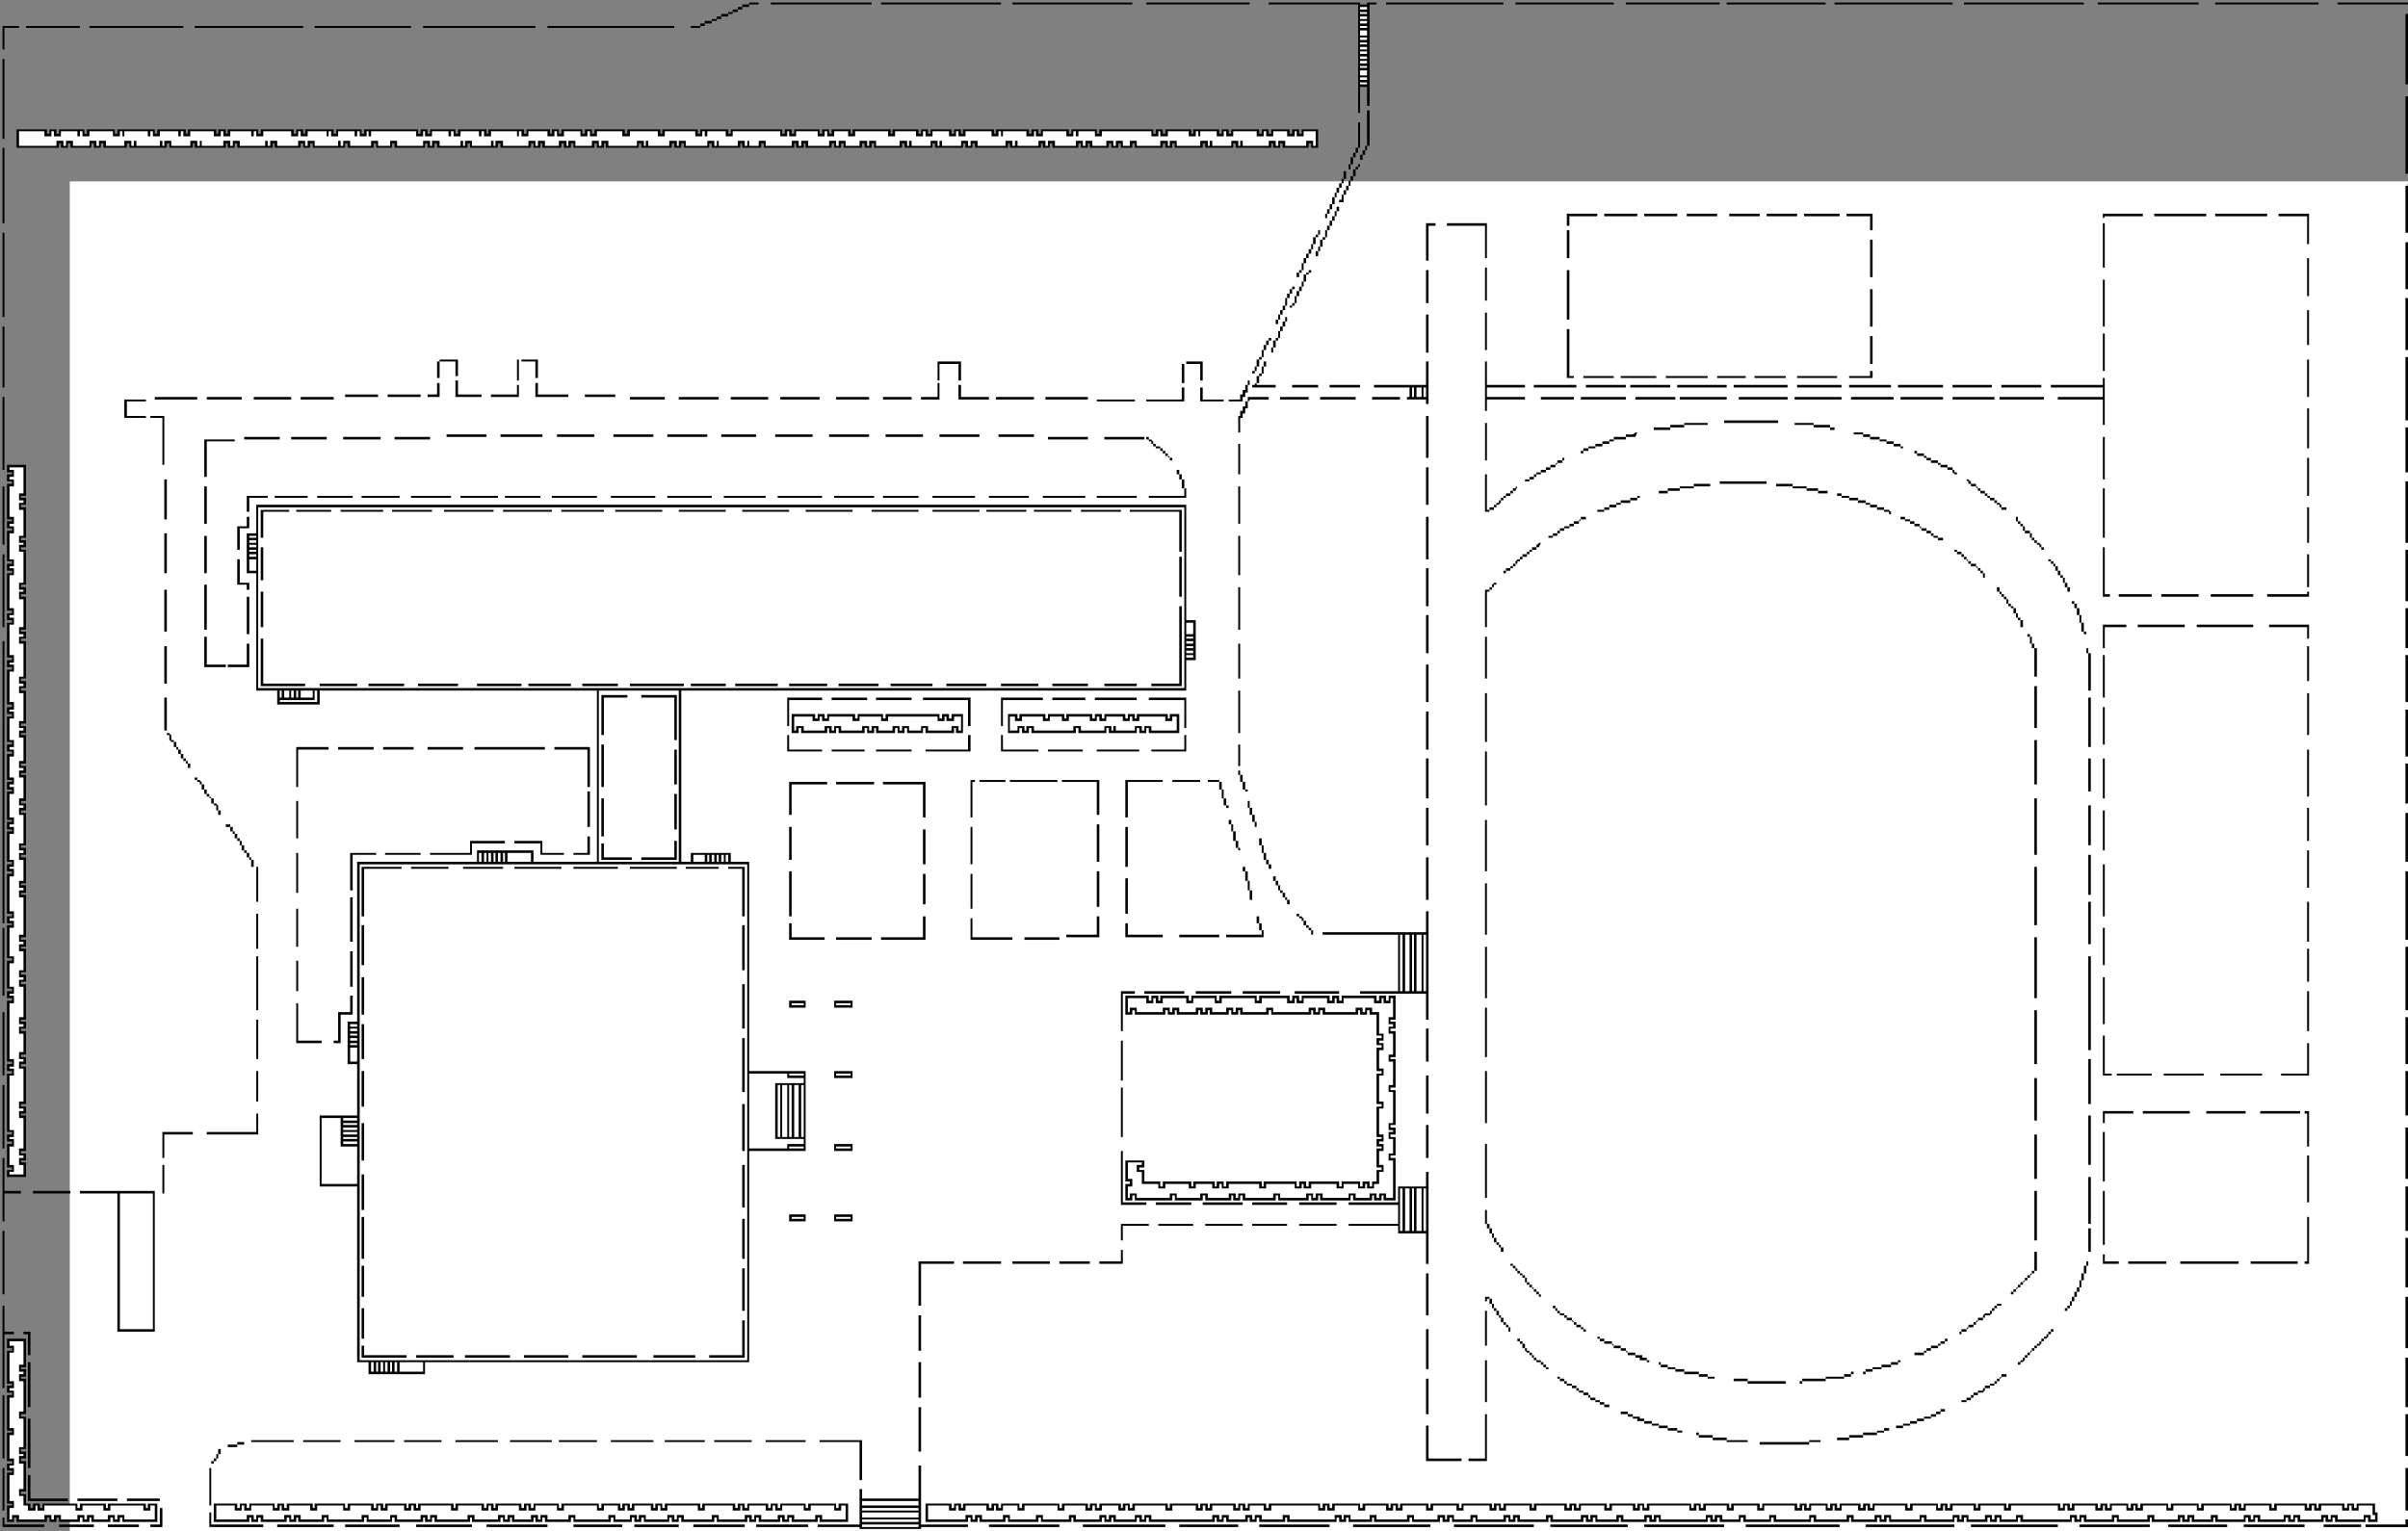<?xml version="1.0" encoding="UTF-8"?>
<svg width="3796" height="2415" xmlns="http://www.w3.org/2000/svg" xmlns:svg="http://www.w3.org/2000/svg">

 <rect width="100%" height="100%" fill="#808080" stroke="none"/>

 <desc>Converted from Raster to SVG by RO IT Systems - info@roitsystems.com</desc>
 <g>
  <title>Layer 1</title>
  <path id="svg_1" fill="#ffffff" d="m110,286l0,2415l3796,0l0,-7l-67,0l0,-4l63,0l0,-8l4,0l0,-14l-4,0l0,-67l4,0l0,-19l-4,0l0,-66l4,0l0,-11l-4,0l0,-78l4,0l0,-15l-4,0l0,-81l4,0l0,-15l-4,0l0,-78l4,0l0,-11l-4,0l0,-70l4,0l0,-12l-4,0l0,-81l4,0l0,-19l-4,0l0,-70l4,0l0,-11l-4,0l0,-74l4,0l0,-11l-4,0l0,-100l4,0l0,-11l-4,0l0,-108l4,0l0,-15l-4,0l0,-77l4,0l0,-15l-4,0l0,-63l4,0l0,-11l-4,0l0,-74l4,0l0,-12l-4,0l0,-74l4,0l0,-11l-4,0l0,-63l4,0l0,-11l-4,0l0,-81l4,0l0,-11l-4,0l0,-97l4,0l0,-14l-4,0l0,-71l4,0l0,-11l-4,0l0,-100l4,0l0,-11l-4,0l0,-82l4,0l0,-14l-4,0l0,-74l4,0l0,-15l-4,0l0,-74l4,0l0,-19l-4,0l0,-122l4,0l0,-19l-4,0l0,-111l4,0l0,-15l-111,0l0,-3l111,0l0,-4l-3796,0z"/>
  <path id="svg_2" fill="#010101" d="m1181,4l0,3l-11,0l0,4l-7,0l0,4l-8,0l0,4l-7,0l0,3l-11,0l0,4l-7,0l0,4l-8,0l0,3l-11,0l0,4l-7,0l0,4l-15,0l0,3l15,0l0,-3l7,0l0,-4l11,0l0,-4l8,0l0,-3l7,0l0,-4l11,0l0,-4l7,0l0,-3l8,0l0,-4l7,0l0,-4l11,0l0,-4l15,0l0,-3l-15,0m34,0l0,3l159,0l0,-3l-159,0m174,0l0,3l189,0l0,-3l-189,0m207,0l0,3l189,0l0,-3l-189,0m211,0l0,3l163,0l0,-3l-163,0m193,0l0,3l141,0l0,171l3,0l0,-41l11,0l0,30l4,0l0,-160l11,0l0,-3l-15,0l0,3l-11,0l0,-3l-144,0m185,0l0,3l185,0l0,-3l-185,0m204,0l0,3l155,0l0,-3l-155,0m174,0l0,3l148,0l0,-3l-148,0m159,0l0,3l156,0l0,-3l-156,0m170,0l0,3l186,0l0,-3l-186,0m204,0l0,3l189,0l0,-3l-189,0m211,0l0,3l159,0l0,-3l-159,0m185,0l0,3l163,0l0,-3l-163,0m193,0l0,3l111,0l0,-3l-111,0z"/>
  <path id="svg_3" fill="#ffffff" d="m2144,11l0,4l11,0l0,-4l-11,0m0,8l0,3l11,0l0,-3l-11,0z"/>
  <path id="svg_4" fill="#010101" d="m3792,22l0,111l4,0l0,-111l-4,0z"/>
  <path id="svg_5" fill="#ffffff" d="m2144,26l0,4l11,0l0,-4l-11,0m0,7l0,4l11,0l0,-4l-11,0z"/>
  <path id="svg_6" fill="#010101" d="m4,41l0,37l3,0l0,-34l23,0l0,-3l-26,0m37,0l0,3l85,0l0,-3l-85,0m100,0l0,3l148,0l0,-3l-148,0m166,0l0,3l171,0l0,-3l-171,0m189,0l0,3l152,0l0,-3l-152,0m171,0l0,3l177,0l0,-3l-177,0m196,0l0,3l200,0l0,-3l-200,0z"/>
  <path id="svg_7" fill="#ffffff" d="m2144,41l0,3l11,0l0,-3l-11,0m0,7l0,8l11,0l0,-8l-11,0m0,11l0,4l11,0l0,-4l-11,0m0,8l0,3l11,0l0,-3l-11,0m0,7l0,4l11,0l0,-4l-11,0m0,7l0,4l11,0l0,-4l-11,0m0,8l0,4l11,0l0,-4l-11,0z"/>
  <path id="svg_8" fill="#010101" d="m4,93l0,126l3,0l0,-126l-3,0z"/>
  <path id="svg_9" fill="#ffffff" d="m2144,96l0,4l11,0l0,-4l-11,0m0,8l0,3l11,0l0,-3l-11,0m0,7l0,8l11,0l0,-8l-11,0m0,11l0,4l11,0l0,-4l-11,0m0,8l0,3l11,0l0,-3l-11,0z"/>
  <path id="svg_10" fill="#010101" d="m3792,152l0,122l4,0l0,-122l-4,0m-1637,22l0,56l-3,0l0,7l-4,0l0,7l-4,0l0,8l4,0l0,-8l4,0l0,-7l3,0l0,-7l4,0l0,-56l-4,0m-14,19l0,40l-4,0l0,8l-4,0l0,7l-4,0l0,11l-3,0l0,8l3,0l0,-8l4,0l0,-11l4,0l0,-7l4,0l0,-8l3,0l0,-40l-3,0m-2115,11l0,29l67,0l0,-7l3,0l0,7l11,0l0,-7l4,0l0,7l33,0l0,-7l4,0l0,7l11,0l0,-7l4,0l0,7l37,0l0,-7l4,0l0,7l59,0l0,-7l4,0l0,7l37,0l0,-7l3,0l0,7l49,0l0,-7l3,0l0,7l11,0l0,-7l4,0l0,7l56,0l0,-7l3,0l0,7l41,0l0,-7l4,0l0,7l11,0l0,-7l4,0l0,7l51,0l0,-7l4,0l0,7l41,0l0,-7l4,0l0,7l25,0l0,-7l4,0l0,7l48,0l0,-7l4,0l0,7l11,0l0,-7l4,0l0,7l48,0l0,-7l4,0l0,7l44,0l0,-7l4,0l0,7l48,0l0,-7l4,0l0,7l11,0l0,-7l3,0l0,7l30,0l0,-7l4,0l0,7l11,0l0,-7l4,0l0,7l33,0l0,-7l4,0l0,7l11,0l0,-7l3,0l0,7l52,0l0,-7l4,0l0,7l48,0l0,-7l4,0l0,7l11,0l0,-7l4,0l0,7l40,0l0,-7l4,0l0,7l45,0l0,-7l3,0l0,7l30,0l0,-7l4,0l0,7l48,0l0,-7l3,0l0,7l12,0l0,-7l3,0l0,7l41,0l0,-7l4,0l0,7l11,0l0,-7l4,0l0,7l29,0l0,-7l4,0l0,7l11,0l0,-7l4,0l0,7l44,0l0,-7l4,0l0,7l44,0l0,-7l4,0l0,7l44,0l0,-7l4,0l0,7l11,0l0,-7l4,0l0,7l52,0l0,-7l3,0l0,7l49,0l0,-7l3,0l0,7l11,0l0,-7l4,0l0,7l41,0l0,-7l4,0l0,7l11,0l0,-7l3,0l0,7l30,0l0,-7l4,0l0,7l11,0l0,-7l4,0l0,7l18,0l0,-7l4,0l0,7l44,0l0,-7l4,0l0,7l11,0l0,-7l4,0l0,7l44,0l0,-7l4,0l0,7l44,0l0,-7l4,0l0,7l56,0l0,-7l3,0l0,7l11,0l0,-7l4,0l0,7l41,0l0,-7l4,0l0,7l11,0l0,-29l-26,0l0,7l-4,0l0,-7l-11,0l0,7l-4,0l0,-7l-29,0l0,7l-4,0l0,-7l-11,0l0,7l-4,0l0,-7l-44,0l0,7l-4,0l0,-7l-11,0l0,7l-4,0l0,-7l-41,0l0,7l-3,0l0,-7l-41,0l0,7l-4,0l0,-7l-11,0l0,7l-4,0l0,-7l-85,0l0,7l-4,0l0,-7l-40,0l0,7l-4,0l0,-7l-44,0l0,7l-4,0l0,-7l-11,0l0,7l-4,0l0,-7l-52,0l0,7l-3,0l0,-7l-49,0l0,7l-3,0l0,-7l-11,0l0,7l-4,0l0,-7l-33,0l0,7l-4,0l0,-7l-11,0l0,7l-4,0l0,-7l-41,0l0,7l-3,0l0,-7l-60,0l0,7l-3,0l0,-7l-30,0l0,7l-4,0l0,-7l-11,0l0,7l-4,0l0,-7l-40,0l0,7l-4,0l0,-7l-11,0l0,7l-4,0l0,-7l-81,0l0,7l-4,0l0,-7l-44,0l0,7l-4,0l0,-7l-56,0l0,7l-3,0l0,-7l-52,0l0,7l-4,0l0,-7l-48,0l0,7l-4,0l0,-7l-11,0l0,7l-4,0l0,-7l-33,0l0,7l-4,0l0,-7l-11,0l0,7l-3,0l0,-7l-37,0l0,7l-4,0l0,-7l-56,0l0,7l-3,0l0,-7l-45,0l0,7l-4,0l0,-7l-40,0l0,7l-4,0l0,-7l-11,0l0,7l-4,0l0,-7l-85,0l0,7l-4,0l0,-7l-40,0l0,7l-4,0l0,-7l-45,0l0,7l-3,0l0,-7l-11,0l0,7l-4,0l0,-7l-52,0l0,7l-4,0l0,-7l-48,0l0,7l-3,0l0,-7l-12,0l0,7l-3,0l0,-7l-45,0l0,7l-3,0l0,-7l-45,0l0,7l-4,0l0,-7l-59,0l0,7l-4,0l0,-7l-44,0l0,7l-4,0l0,-7l-40,0l0,7l-4,0l0,-7l-11,0l0,7l-4,0l0,-7l-48,0z"/>
  <path id="svg_11" fill="#ffffff" d="m30,207l0,23l59,0l0,-8l11,0l0,8l4,0l0,-8l11,0l0,8l26,0l0,-8l11,0l0,8l4,0l0,-8l11,0l0,8l29,0l0,-8l11,0l0,8l4,0l0,-8l4,0l0,8l37,0l0,-8l4,0l0,8l3,0l0,-8l11,0l0,8l30,0l0,-8l11,0l0,8l4,0l0,-8l3,0l0,8l34,0l0,-8l11,0l0,8l4,0l0,-8l11,0l0,8l40,0l0,-8l4,0l0,8l4,0l0,-8l11,0l0,8l33,0l0,-8l11,0l0,8l4,0l0,-8l11,0l0,8l37,0l0,-8l4,0l0,8l4,0l0,-8l11,0l0,8l33,0l0,-8l11,0l0,8l19,0l0,-8l11,0l0,8l41,0l0,-8l11,0l0,8l3,0l0,-8l12,0l0,8l33,0l0,-8l4,0l0,8l3,0l0,-8l11,0l0,8l30,0l0,-8l4,0l0,8l3,0l0,-8l12,0l0,8l40,0l0,-8l11,0l0,8l4,0l0,-8l11,0l0,8l22,0l0,-8l12,0l0,8l3,0l0,-8l11,0l0,8l26,0l0,-8l11,0l0,8l4,0l0,-8l11,0l0,8l45,0l0,-8l11,0l0,8l3,0l0,-8l4,0l0,8l33,0l0,-8l12,0l0,8l3,0l0,-8l11,0l0,8l34,0l0,-8l11,0l0,8l4,0l0,-8l3,0l0,8l30,0l0,-8l11,0l0,8l4,0l0,-8l3,0l0,8l15,0l0,-8l11,0l0,8l41,0l0,-8l11,0l0,8l4,0l0,-8l11,0l0,8l33,0l0,-8l11,0l0,8l4,0l0,-8l11,0l0,8l22,0l0,-8l12,0l0,8l3,0l0,-8l11,0l0,8l37,0l0,-8l12,0l0,8l3,0l0,-8l4,0l0,8l30,0l0,-8l11,0l0,8l3,0l0,-8l4,0l0,8l30,0l0,-8l11,0l0,8l4,0l0,-8l11,0l0,8l44,0l0,-8l11,0l0,8l4,0l0,-8l4,0l0,8l33,0l0,-8l11,0l0,8l4,0l0,-8l11,0l0,8l33,0l0,-8l11,0l0,8l4,0l0,-8l11,0l0,8l22,0l0,-8l11,0l0,8l4,0l0,-8l11,0l0,8l11,0l0,-8l11,0l0,8l37,0l0,-8l12,0l0,8l3,0l0,-8l11,0l0,8l37,0l0,-8l12,0l0,8l3,0l0,-8l4,0l0,8l30,0l0,-8l11,0l0,8l3,0l0,-8l4,0l0,8l41,0l0,-8l11,0l0,8l4,0l0,-8l11,0l0,8l33,0l0,-8l11,0l0,8l4,0l0,-23l-19,0l0,8l-11,0l0,-8l-3,0l0,8l-12,0l0,-8l-22,0l0,8l-11,0l0,-8l-4,0l0,8l-11,0l0,-8l-37,0l0,8l-11,0l0,-8l-4,0l0,8l-11,0l0,-8l-26,0l0,8l-3,0l0,-8l-4,0l0,8l-11,0l0,-8l-33,0l0,8l-12,0l0,-8l-3,0l0,8l-11,0l0,-8l-78,0l0,8l-11,0l0,-8l-26,0l0,8l-4,0l0,-8l-4,0l0,8l-11,0l0,-8l-37,0l0,8l-11,0l0,-8l-3,0l0,8l-12,0l0,-8l-37,0l0,8l-3,0l0,-8l-4,0l0,8l-11,0l0,-8l-41,0l0,8l-11,0l0,-8l-4,0l0,8l-11,0l0,-8l-26,0l0,8l-11,0l0,-8l-4,0l0,8l-11,0l0,-8l-33,0l0,8l-11,0l0,-8l-52,0l0,8l-11,0l0,-8l-22,0l0,8l-11,0l0,-8l-4,0l0,8l-11,0l0,-8l-34,0l0,8l-11,0l0,-8l-3,0l0,8l-11,0l0,-8l-75,0l0,8l-11,0l0,-8l-29,0l0,8l-4,0l0,-8l-4,0l0,8l-11,0l0,-8l-48,0l0,8l-11,0l0,-8l-44,0l0,8l-12,0l0,-8l-40,0l0,8l-11,0l0,-8l-4,0l0,8l-11,0l0,-8l-26,0l0,8l-11,0l0,-8l-4,0l0,8l-11,0l0,-8l-30,0l0,8l-11,0l0,-8l-4,0l0,8l-3,0l0,-8l-41,0l0,8l-11,0l0,-8l-4,0l0,8l-4,0l0,-8l-29,0l0,8l-11,0l0,-8l-4,0l0,8l-4,0l0,-8l-26,0l0,8l-11,0l0,-8l-3,0l0,8l-11,0l0,-8l-71,0l0,8l-4,0l0,-8l-3,0l0,8l-11,0l0,-8l-4,0l0,8l-4,0l0,-8l-26,0l0,8l-11,0l0,-8l-4,0l0,8l-3,0l0,-8l-30,0l0,8l-11,0l0,-8l-4,0l0,8l-11,0l0,-8l-44,0l0,8l-11,0l0,-8l-4,0l0,8l-4,0l0,-8l-33,0l0,8l-11,0l0,-8l-4,0l0,8l-11,0l0,-8l-37,0l0,8l-11,0l0,-8l-4,0l0,8l-4,0l0,-8l-29,0l0,8l-11,0l0,-8l-4,0l0,8l-4,0l0,-8l-37,0l0,8l-3,0l0,-8l-4,0l0,8l-11,0l0,-8l-37,0l0,8l-11,0l0,-8l-4,0l0,8l-4,0l0,-8l-26,0l0,8l-11,0l0,-8l-4,0l0,8l-11,0l0,-8l-40,0z"/>
  <path id="svg_12" fill="#010101" d="m4,233l0,119l3,0l0,-119l-3,0m2137,26l0,4l-4,0l0,4l-4,0l0,11l-4,0l0,7l-3,0l0,8l-4,0l0,7l-4,0l0,7l-3,0l0,8l-4,0l0,4l7,0l0,-12l4,0l0,-7l4,0l0,-7l3,0l0,-8l4,0l0,-7l4,0l0,-11l4,0l0,-4l3,0l0,-4l-3,0m-23,11l0,12l-3,0l0,7l-4,0l0,7l-4,0l0,8l-3,0l0,7l-4,0l0,11l-4,0l0,8l-4,0l0,7l-3,0l0,7l3,0l0,-7l4,0l0,-7l4,0l0,-8l4,0l0,-11l3,0l0,-7l4,0l0,-8l4,0l0,-7l3,0l0,-7l4,0l0,-12l-4,0m1674,23l0,74l4,0l0,-74l-4,0m-1685,33l0,7l-3,0l0,8l-4,0l0,7l-4,0l0,8l-4,0l0,7l-3,0l0,11l-4,0l0,4l-4,0l0,11l-3,0l0,7l-4,0l0,8l4,0l0,-8l3,0l0,-7l4,0l0,-11l4,0l0,-4l3,0l0,-11l4,0l0,-7l4,0l0,-8l4,0l0,-7l3,0l0,-8l4,0l0,-7l-4,0m363,11l0,19l4,0l0,-15l44,0l0,-4l-48,0m59,0l0,4l52,0l0,-4l-52,0m63,0l0,4l52,0l0,-4l-52,0m67,0l0,4l48,0l0,-4l-48,0m67,0l0,4l48,0l0,-4l-48,0m59,0l0,4l48,0l0,-4l-48,0m59,0l0,4l56,0l0,-4l-56,0m67,0l0,4l37,0l0,22l4,0l0,-26l-41,0m404,0l0,7c2.36,-0.482 2.52,-0.636 3,-3l60,0l0,-4l-63,0m81,0l0,4l82,0l0,-4l-82,0m96,0l0,4l82,0l0,-4l-82,0m100,0l0,4l45,0l0,44l3,0l0,-48l-48,0m-1344,15l0,59l4,0l0,-55l11,0l0,-4l-15,0m33,0l0,4l60,0l0,51l3,0l0,-55l-63,0m1034,0l0,70l3,0l0,-70l-3,0m-1237,11l0,7l-4,0l0,4l-4,0l0,11l-3,0l0,8l-4,0l0,7l-4,0l0,7l-4,0l0,8l-3,0l0,11l-4,0l0,4l-4,0l0,7l4,0l0,-7l4,0l0,-4l3,0l0,-11l4,0l0,-8l4,0l0,-7l4,0l0,-7l3,0l0,-8l4,0l0,-11l4,0l0,-4l3,0l0,-7l-3,0m392,0l0,44l4,0l0,-44l-4,0m-2466,4l0,133l3,0l0,-133l-3,0m2944,11l0,59l4,0l0,-59l-4,0m844,4l0,74l4,0l0,-74l-4,0m-155,25l0,60l3,0l0,-60l-3,0m-1296,15l0,52l3,0l0,-52l-3,0m-278,4l0,4l-4,0l0,3l-4,0l0,11l-3,0l0,8l-4,0l0,7l-4,0l0,8l-3,0l0,11l-4,0l0,4l-4,0l0,3l4,0l0,-3l4,0l0,-4l3,0l0,-11l4,0l0,-8l4,0l0,-7l3,0l0,-8l4,0l0,-11l4,0l0,-3l4,0l0,-4l-4,0m185,0l0,52l4,0l0,-52l-4,0m222,0l0,78l4,0l0,-78l-4,0m845,15l0,74l3,0l0,-74l-3,0m-1278,11l0,4l-4,0l0,7l-4,0l0,7l-3,0l0,12l-4,0l0,7l-4,0l0,7l-3,0l0,8l-4,0l0,7l4,0l0,-7l3,0l0,-8l4,0l0,-7l4,0l0,-7l3,0l0,-12l4,0l0,-7l4,0l0,-7l4,0l0,-4l-4,0m911,4l0,59l4,0l0,-59l-4,0m844,14l0,82l4,0l0,-82l-4,0m-155,19l0,55l3,0l0,-55l-3,0m-1296,4l0,59l3,0l0,-59l-3,0m-93,3l0,60l4,0l0,-60l-4,0m-222,4l0,7l-4,0l0,8l-4,0l0,7l-3,0l0,11l-4,0l0,4l-4,0l0,11l-3,0l0,8l3,0l0,-8l4,0l0,-11l4,0l0,-4l3,0l0,-11l4,0l0,-7l4,0l0,-8l3,0l0,-7l-3,0m-2022,15l0,96l3,0l0,-96l-3,0m2466,4l0,77l11,0l0,-3l-7,0l0,-74l-4,0m845,7l0,59l3,0l0,-59l-3,0m-367,4l0,44l4,0l0,-44l-4,0m-948,3l0,4l-4,0l0,7l-4,0l0,8l-3,0l0,11l-4,0l0,4l-4,0l0,11l-3,0l0,7l-4,0l0,4l4,0l0,-4l3,0l0,-7l4,0l0,-11l4,0l0,-4l3,0l0,-11l4,0l0,-8l4,0l0,-7l4,0l0,-4l-4,0m1792,30l0,100l4,0l0,-100l-4,0m-3099,4l0,3l-4,0l0,26l4,0l0,-26l25,0l0,23l4,0l0,-26l-29,0m122,0l0,33l3,0l0,-33l-3,0m7,0l0,3l22,0l0,26l4,0l0,-29l-26,0m2815,0l0,59l3,0l0,-59l-3,0m-2159,3l0,30l3,0l0,-26l30,0l0,26l4,0l0,-30l-37,0m392,0l0,4l22,0l0,26l4,0l0,-30l-26,0m122,0l0,8l-3,0l0,11l-4,0l0,4l-4,0l0,11c-2.36,0.482 -2.52,0.636 -3,3l-4,0l0,4l37,0l0,-4l-30,0l0,-3l4,0l0,-11l4,0l0,-4l3,0l0,-11l4,0l0,-8l-4,0m256,0l0,37l-82,0l0,4l56,0l0,15l-4,0l0,4l30,0l0,7l4,0l0,-67l-4,0m93,0l0,78l3,0l0,-18l60,0l0,-4l-60,0l0,-15l60,0l0,-4l-60,0l0,-37l-3,0m-478,4l0,30l4,0l0,-30l-4,0m1085,11l0,8l-33,0l0,3l37,0l0,-11l-4,0m-452,8l0,3l48,0l0,-3l-48,0m59,0l0,3l56,0l0,-3l-56,0m71,0l0,3l66,0l0,-3l-66,0m81,0l0,3l45,0l0,-3l-45,0m59,0l0,3l49,0l0,-3l-49,0m67,0l0,3l63,0l0,-3l-63,0m482,3l0,11l-82,0l0,4l82,0l0,15l-71,0l0,4l71,0l0,40l3,0l0,-74l-3,0m-2597,4l0,26l41,0l0,-4l-37,0l0,-22l-4,0m1249,0l0,7l-4,0l0,8l-4,0l0,7l-4,0l0,8l-18,0l0,3l22,0l0,-7l4,0l0,-7l4,0l0,-12l3,0l0,-7l-3,0m-1278,4l0,18l-15,0l0,4l19,0l0,-22l-4,0m155,0l0,22l52,0l0,-4l-48,0l0,-18l-4,0m634,0l0,22l-26,0l0,4l29,0l0,-26l-3,0m-663,3l0,15l-41,0l0,4l44,0l0,-19l-3,0m696,0l0,23l48,0l0,-4l-44,0l0,-19l-4,0m526,0l0,4l41,0l0,-4l-41,0m59,0l0,4l48,0l0,-4l-48,0m322,0l0,4l67,0l0,-4l-67,0m82,0l0,4l63,0l0,-4l-63,0m70,0l0,4l63,0l0,-4l-63,0m74,0l0,4l78,0l0,-4l-78,0m89,0l0,4l85,0l0,-4l-85,0m100,0l0,4l70,0l0,-4l-70,0m82,0l0,4l66,0l0,-4l-66,0m77,0l0,4l71,0l0,-4l-71,0m86,0l0,4l62,0l0,-4l-62,0m77,0l0,4l63,0l0,-4l-63,0m-1292,4l0,19l-56,0l0,3l60,0l0,-22l-4,0m29,0l0,22l37,0l0,-3l-33,0l0,-19l-4,0z"/>
  <path id="svg_13" fill="#ffffff" d="m2226,611l0,15l3,0l0,-15l-3,0m7,0l0,15l8,0l0,-15l-8,0m11,0l0,15l4,0l0,-15l-4,0z"/>
  <path id="svg_14" fill="#010101" d="m544,622l0,4l52,0l0,-4l-52,0m67,0l0,4l52,0l0,-4l-52,0m311,0l0,4l48,0l0,-4l-48,0m-918,4l0,115l3,0l0,-115l-3,0m240,0l0,4l67,0l0,-4l-67,0m82,0l0,4l55,0l0,-4l-55,0m74,0l0,4l59,0l0,-4l-59,0m74,0l0,4l52,0l0,-4l-52,0m519,0l0,4l55,0l0,-4l-55,0m77,0l0,4l63,0l0,-4l-63,0m82,0l0,4l59,0l0,-4l-59,0m78,0l0,4l62,0l0,-4l-62,0m88,0l0,4l52,0l0,-4l-52,0m74,0l0,4l45,0l0,-4l-45,0m178,0l0,4l60,0l0,-4l-60,0m78,0l0,4l67,0l0,-4l-67,0m319,0l0,7l-4,0l0,8l-4,0l0,7l-4,0l0,8l-3,0l0,26l3,0l0,-23l4,0l0,-7l4,0l0,-8l4,0l0,-11c2.36,-0.482 2.52,-0.636 3,-3l30,0l0,-4l-33,0m51,0l0,4l45,0l0,-4l-45,0m63,0l0,4l56,0l0,-4l-56,0m82,0l0,4l44,0l0,-4l-44,0m266,0l0,4l52,0l0,-4l-52,0m63,0l0,4l71,0l0,-4l-71,0m86,0l0,4l63,0l0,-4l-63,0m70,0l0,4l74,0l0,-4l-74,0m93,0l0,4l77,0l0,-4l-77,0m88,0l0,4l74,0l0,-4l-74,0m89,0l0,4l67,0l0,-4l-67,0m78,0l0,4l67,0l0,-4l-67,0m82,0l0,4l66,0l0,-4l-66,0m74,0l0,4l70,0l0,-4l-70,0m-2956,4l0,29l34,0l0,-3l-30,0l0,-23l30,0l0,-3l-34,0m1533,0l0,3l60,0l0,-3l-60,0m1908,14l0,63l3,0l0,-63l-3,0m-3400,12l0,3l19,0l0,74l3,0l0,-77l-22,0m2011,0l0,66l4,0l0,-66l-4,0m470,7l0,4l85,0l0,-4l-85,0m-377,4l0,59l3,0l0,-59l-3,0m314,0l0,3l-22,0l0,4l-26,0l0,4l26,0l0,-4l22,0l0,-4l37,0l0,-3l-37,0m174,0l0,3l30,0l0,4l26,0l0,4l7,0l0,-4l-7,0l0,-4l-26,0l0,-3l-30,0m963,7l0,71l4,0l0,-71l-4,0m-1214,8c-2.96,4.564 -10.09,3 -15,3l0,4l-19,0l0,4l-7,0l0,3l-11,0l0,4l-11,0l0,4l-11,0l0,3l-8,0l0,4l-4,0l0,4l4,0l0,-4l8,0l0,-4l11,0l0,-3l11,0l0,-4l11,0l0,-4l7,0l0,-3l19,0l0,-4l15,0l3,-7l-3,0m344,0l0,3l15,0l0,4l11,0l0,4l15,0l0,3l11,0l0,4l11,0l0,4l11,0l0,3l4,0l0,-3l-4,0l0,-4l-11,0l0,-4l-11,0l0,-3l-11,0l0,-4l-15,0l0,-4l-11,0l0,-3l-15,0m-2218,3l0,4l63,0l0,-4l-63,0m85,0l0,4l66,0l0,-4l-66,0m89,0l0,4l59,0l0,-4l-59,0m89,0l0,4l63,0l0,-4l-63,0m85,0l0,4l63,0l0,-4l-63,0m85,0l0,4l55,0l0,-4l-55,0m85,0l0,4l59,0l0,-4l-59,0m85,0l0,4l63,0l0,-4l-63,0m89,0l0,4l59,0l0,-4l-59,0m85,0l0,4l63,0l0,-4l-63,0m93,0l0,4l56,0l0,-4l-56,0m-1189,4l0,4l56,0l0,-4l-56,0m74,0l0,4l56,0l0,-4l-56,0m82,0l0,4l59,0l0,-4l-59,0m81,0l0,4l56,0l0,-4l-56,0m1030,0l0,4l63,0l0,-4l-63,0m89,0l0,4l63,0l0,-4l-63,0m66,0l0,4l4,0l0,3l4,0l0,4l3,0l0,4l4,0l0,3l7,0l0,4l4,0l0,4l4,0l0,4l4,0c0.48,2.364 0.64,2.518 3,3l0,4l4,0l0,-4l-4,0c-0.48,-2.364 -0.64,-2.518 -3,-3l0,-4l-4,0l0,-4l-4,0l0,-4l-4,0l0,-3l-7,0l0,-4l-4,0l0,-4c-2.12,-0.899 -2.1,-0.876 -3,-3l-4,0l0,-4l-4,0m1508,0l0,67l3,0l0,-67l-3,0m-2993,4l0,59l4,0l0,-56l44,0l0,-3l-48,0m1630,7l0,48l3,0l0,-48l-3,0m1066,11l0,4l4,0l0,4l11,0l0,3l4,0l0,4l7,0l0,4l11,0l0,3l4,0l0,4l11,0l0,4l8,0l0,4c2.12,0.899 2.1,0.876 3,3l4,0l0,-3l-4,0l0,-4l-3,0l0,-4l-8,0l0,-4l-11,0l0,-3l-4,0l0,-4l-11,0l0,-4l-7,0l0,-3l-4,0l0,-4l-11,0l0,-4l-4,0m-555,11l0,4l-8,0l0,4c-2.36,0.482 -2.52,0.636 -3,3l-8,0l0,4l-7,0l0,4l-8,0l0,4l-7,0l0,3l-4,0l0,4l-7,0l0,4l-7,0l0,3l7,0l0,-3l7,0l0,-4l4,0l0,-4l7,0l0,-3l8,0l0,-4l7,0l0,-4l8,0l0,-4c2.36,-0.482 2.52,-0.636 3,-3l8,0l0,-4l3,0l0,-4l-3,0m1174,0l0,60l3,0l0,-60l-3,0m-3626,11l0,12l8,0l0,3l-8,0l0,11l8,0l0,4l-8,0l0,56l8,0l0,3l-8,0l0,11l8,0l0,4l-8,0l0,48l8,0l0,4l-8,0l0,11l8,0l0,4l-8,0l0,59l8,0l0,4l-8,0l0,11l8,0l0,4l-8,0l0,55l8,0l0,4l-8,0l0,11l8,0l0,4l-8,0l0,55l8,0l0,4l-8,0l0,11l8,0l0,4l-8,0l0,40l8,0l0,4l-8,0l0,11l8,0l0,4l-8,0l0,41l8,0l0,3l-8,0l0,12l8,0l0,3l-8,0l0,45l8,0l0,3l-8,0l0,12l8,0l0,3l-8,0l0,48l8,0l0,4l-8,0l0,11l8,0l0,4l-8,0l0,63l8,0l0,4l-8,0l0,11l8,0l0,3l-8,0l0,52l8,0l0,4l-8,0l0,44l8,0l0,4l-8,0l0,11l8,0l0,4l-8,0l0,96l8,0l0,4l-8,0l0,11l8,0l0,4l-8,0l0,92l8,0l0,4l-8,0l0,11l8,0l0,4l-8,0l0,37l8,0l0,4l-8,0l0,11l30,0l0,-23l-8,0l0,-3l8,0l0,-11l-8,0l0,-4l8,0l0,-56l-8,0l0,-3l8,0l0,-11l-8,0l0,-4l8,0l0,-59l-8,0l0,-4l8,0l0,-11l-8,0l0,-4l8,0l0,-37l-8,0l0,-4l8,0l0,-11l-8,0l0,-3l8,0l0,-56l-8,0l0,-4l8,0l0,-11l-8,0l0,-4l8,0l0,-37l-8,0l0,-3l8,0l0,-11l-8,0l0,-4l8,0l0,-67l-8,0l0,-3l8,0l0,-12l-8,0l0,-3l8,0l0,-41l-8,0l0,-4l8,0l0,-11l-8,0l0,-4l8,0l0,-51l-8,0l0,-4l8,0l0,-11l-8,0l0,-4l8,0l0,-41l-8,0l0,-3l8,0l0,-11l-8,0l0,-4l8,0l0,-45l-8,0l0,-3l8,0l0,-11l-8,0l0,-4l8,0l0,-52l-8,0l0,-4l8,0l0,-11l-8,0l0,-4l8,0l0,-59l-8,0l0,-4l8,0l0,-11l-8,0l0,-3l8,0l0,-52l-8,0l0,-4l8,0l0,-11l-8,0l0,-4l8,0l0,-55l-8,0l0,-4l8,0l0,-11l-8,0l0,-4l8,0l0,-48l-8,0l0,-4l8,0l0,-11l-8,0l0,-3l8,0l0,-49l-30,0z"/>
  <path id="svg_15" fill="#ffffff" d="m15,737l0,4l7,0l0,11l-7,0l0,4l7,0l0,11l-7,0l0,48l7,0l0,11l-7,0l0,4l7,0l0,11l-7,0l0,41l7,0l0,11l-7,0l0,3l7,0l0,11l-7,0l0,52l7,0l0,11l-7,0l0,4l7,0l0,11l-7,0l0,48l7,0l0,12l-7,0l0,3l7,0l0,11l-7,0l0,48l7,0l0,12l-7,0l0,3l7,0l0,11l-7,0l0,34l7,0l0,11l-7,0l0,4l7,0l0,11l-7,0l0,33l7,0l0,11l-7,0l0,4l7,0l0,11l-7,0l0,37l7,0l0,11l-7,0l0,4l7,0l0,11l-7,0l0,41l7,0l0,11l-7,0l0,3l7,0l0,12l-7,0l0,55l7,0l0,11l-7,0l0,4l7,0l0,11l-7,0l0,45l7,0l0,11l-7,0l0,37l7,0l0,11l-7,0l0,3l7,0l0,12l-7,0l0,88l7,0l0,12l-7,0l0,3l7,0l0,11l-7,0l0,86l7,0l0,11l-7,0l0,3l7,0l0,12l-7,0l0,29l7,0l0,11l-7,0l0,4l22,0l0,-15l-7,0l0,-11l7,0l0,-4l-7,0l0,-11l7,0l0,-48l-7,0l0,-11l7,0l0,-4l-7,0l0,-11l7,0l0,-52l-7,0l0,-11l7,0l0,-4l-7,0l0,-11l7,0l0,-29l-7,0l0,-11l7,0l0,-4l-7,0l0,-11l7,0l0,-48l-7,0l0,-11l7,0l0,-4l-7,0l0,-11l7,0l0,-30l-7,0l0,-11l7,0l0,-4l-7,0l0,-11l7,0l0,-59l-7,0l0,-11l7,0l0,-4l-7,0l0,-11l7,0l0,-33l-7,0l0,-11l7,0l0,-4l-7,0l0,-11l7,0l0,-45l-7,0l0,-11l7,0l0,-4l-7,0l0,-11l7,0l0,-33l-7,0l0,-11l7,0l0,-4l-7,0l0,-11l7,0l0,-37l-7,0l0,-11l7,0l0,-4l-7,0l0,-11l7,0l0,-44l-7,0l0,-11l7,0l0,-4l-7,0l0,-11l7,0l0,-52l-7,0l0,-11l7,0l0,-4l-7,0l0,-11l7,0l0,-44l-7,0l0,-12l7,0l0,-3l-7,0l0,-11l7,0l0,-49l-7,0l0,-11l7,0l0,-3l-7,0l0,-11l7,0l0,-41l-7,0l0,-11l7,0l0,-4l-7,0l0,-11l7,0l0,-41l-22,0z"/>
  <path id="svg_16" fill="#010101" d="m2248,737l0,59l4,0l0,-59l-4,0m-393,4l0,7l4,0l0,8l4,0l0,14l4,0l0,12l-56,0l0,3l59,0l0,-15l-3,0l0,-14l-4,0l0,-8l-4,0l0,-7l-4,0m486,7l0,59l7,0l0,-3l7,0l0,-4l4,0l0,-4l4,0c0.9,-2.124 0.88,-2.101 3,-3l0,-4l4,0l0,-4l4,0l0,-3l7,0l0,-4l4,0l0,-4l4,0l3,-7c-2.36,0.482 -2.52,0.636 -3,3l-4,0l0,4l-4,0l0,4l-7,0l0,4l-4,0l0,3l-4,0l0,4l-3,0l0,4l-4,0l0,3l-4,0l0,4l-7,0l0,4l-4,0l0,-56l-3,0m-2082,8l0,63l4,0l0,-63l-4,0m2841,0c0.48,2.364 0.64,2.518 3,3l0,4l4,0l0,4l8,0c0.48,2.364 0.64,2.518 3,3l0,4l4,0l0,4l7,0l0,4l4,0l0,3l4,0l0,4l7,0l0,4l4,0l0,3l4,0l0,4l3,0l0,4l8,0l0,-4l-8,0l0,-4c-2.12,-0.899 -2.1,-0.876 -3,-3l-4,0l0,-4l-4,0l0,-4l-7,0l0,-3l-4,0l0,-4l-4,0l0,-4l-7,0l0,-4l-4,0c-0.48,-2.364 -0.64,-2.518 -3,-3l0,-4l-8,0l0,-4c-2.3,-0.674 -2.77,-0.965 -4,-3l-3,0m-389,3l0,4l74,0l0,-4l-74,0m1081,0l0,97l4,0l0,-97l-4,0m-1122,4l0,4l-22,0l0,3l-19,0l0,4l-14,0l0,4l14,0l0,-4l19,0l0,-4l22,0l0,-3l26,0l0,-4l-26,0m130,0l0,4l26,0l0,3l22,0l0,4l18,0l0,4l15,0l0,-4l-15,0l0,-4l-18,0l0,-3l-22,0l0,-4l-26,0m-2796,4l0,92l3,0l0,-92l-3,0m318,0l0,59l4,0l0,-59l-4,0m1630,0l0,59l3,0l0,-59l-3,0m1363,3l0,78l3,0l0,-78l-3,0m-419,8l0,4l7,0l0,3l12,0l0,4l14,0l0,4l12,0l0,3l7,0l0,4l11,0l0,4l11,0l0,3l8,0l0,4l3,0l0,-4c-2.12,-0.899 -2.1,-0.876 -3,-3l-8,0l0,-4l-11,0l0,-4l-11,0l0,-3l-7,0l0,-4l-12,0l0,-4l-14,0l0,-3l-12,0l0,-4l-7,0m-2507,4l0,25l4,0l0,-22l29,0l0,-3l-33,0m44,0l0,3l52,0l0,-3l-52,0m67,0l0,3l56,0l0,-3l-56,0m70,0l0,3l60,0l0,-3l-60,0m78,0l0,3l63,0l0,-3l-63,0m78,0l0,3l59,0l0,-3l-59,0m70,0l0,3l56,0l0,-3l-56,0m74,0l0,3l71,0l0,-3l-71,0m93,0l0,3l70,0l0,-3l-70,0m89,0l0,3l70,0l0,-3l-70,0m89,0l0,3l66,0l0,-3l-66,0m85,0l0,3l70,0l0,-3l-70,0m89,0l0,3l63,0l0,-3l-63,0m77,0l0,3l56,0l0,-3l-56,0m78,0l0,3l67,0l0,-3l-67,0m89,0l0,3l63,0l0,-3l-63,0m85,0l0,3l67,0l0,-3l-67,0m85,0l0,3l63,0l0,-3l-63,0m852,0l0,3l-11,0l0,4l-15,0l0,4l-7,0l0,3l-11,0l0,4l-8,0l0,4l-11,0l0,3l11,0l0,-3l8,0l0,-4l11,0l0,-4l7,0l0,-3l15,0l0,-4l11,0l0,-4l4,0l0,-3l-4,0m-2177,14l0,45l-15,0l0,63l15,0l0,185l33,0l0,22l67,0l0,-22l437,0l0,270l-100,0l0,-18l-89,0l0,18l-189,0l0,252l-15,0l0,67l15,0l0,81l-59,0l0,112l59,0l0,277l18,0l0,19l89,0l0,-19l511,0l0,-333l89,0l0,-126l-89,0l0,-330l-29,0l0,-14l-63,0l0,14l-15,0l0,-270l796,0l0,-48l15,0l0,-63l-15,0l0,-182l-1466,0z"/>
  <path id="svg_17" fill="#ffffff" d="m407,800l0,285l1460,0l0,-285l-1460,0z"/>
  <path id="svg_18" fill="#010101" d="m3637,800l0,56l3,0l0,-56l-3,0m-3226,4l0,44l4,0l0,-41l41,0l0,-3l-45,0m56,0l0,3l55,0l0,-3l-55,0m70,0l0,3l67,0l0,-3l-67,0m81,0l0,3l63,0l0,-3l-63,0m82,0l0,3l78,0l0,-3l-78,0m93,0l0,3l77,0l0,-3l-77,0m92,0l0,3l67,0l0,-3l-67,0m85,0l0,3l74,0l0,-3l-74,0m100,0l0,3l74,0l0,-3l-74,0m100,0l0,3l74,0l0,-3l-74,0m100,0l0,3l74,0l0,-3l-74,0m104,0l0,3l74,0l0,-3l-74,0m96,0l0,3l74,0l0,-3l-74,0m85,0l0,3l63,0l0,-3l-63,0m75,0l0,3l59,0l0,-3l-59,0m74,0l0,3l63,0l0,-3l-63,0m77,0l0,3l78,0l0,63l4,0l0,-66l-82,0m-1392,11l0,15l-15,0l0,37l4,0l0,-34l15,0l0,-18l-4,0m1859,0l0,67l4,0l0,-67l-4,0m244,0l0,4c-2.36,0.482 -2.52,0.636 -3,3l-8,0l0,4l-7,0l0,4l-8,0l0,3l-7,0l0,4l-4,0l0,4l-7,0l0,4l-7,0l0,3l7,0l0,-3l7,0l0,-4l4,0l0,-4l7,0l0,-4l8,0l0,-3l7,0l0,-4l8,0l0,-4c2.36,-0.482 2.52,-0.636 3,-3l8,0l0,-4l-8,0m504,0l0,4l7,0l0,3l8,0l0,4l7,0l0,4l8,0c0.48,2.364 0.64,2.518 3,3l0,4l8,0l0,4l7,0l0,4l4,0l0,3l7,0l0,4l8,0l0,-4l-8,0l0,-3l-7,0l0,-4l-4,0l0,-4l-7,0l0,-4l-8,0c-0.48,-2.364 -0.64,-2.518 -3,-3l0,-4l-8,0l0,-4l-7,0l0,-3l-8,0l0,-4l-7,0m182,0l0,7l3,0l0,4l4,0l0,4l4,0l0,7l3,0l0,4l8,0l0,7l3,0l0,4l4,0l0,4l4,0l0,3l4,0l0,4l3,0l0,4l4,0l0,-4l-4,0l0,-4c-2.12,-0.899 -2.1,-0.876 -3,-3l-4,0l0,-4l-4,0l0,-4l-4,0l0,-7l-3,0l0,-4l-8,0l0,-7l-3,0l0,-4l-4,0l0,-4l-4,0l0,-7l-3,0m-2919,26l0,63l4,0l0,-63l-4,0m63,4l0,59l4,0l0,-59l-4,0z"/>
  <path id="svg_19" fill="#ffffff" d="m393,845l0,3l11,0l0,-3l-11,0z"/>
  <path id="svg_20" fill="#010101" d="m1952,845l0,62l3,0l0,-62l-3,0z"/>
  <path id="svg_21" fill="#ffffff" d="m393,852l0,4l11,0l0,-4l-11,0z"/>
  <path id="svg_22" fill="#010101" d="m2426,856c-1.23,2.035 -1.7,2.326 -4,3l0,4l-7,0l0,4l-4,0l0,3l-4,0l0,4l-7,0l0,4l-4,0l0,4l-4,0c-0.9,2.124 -0.88,2.101 -3,3l0,4l-4,0l0,4l-4,0l0,3l-7,0l0,4l-4,0l0,4l4,0l0,-4l7,0l0,-4l4,0l0,-3l4,0l0,-4l3,0l0,-4l4,0l0,-3l4,0l0,-4l7,0l0,-4l4,0l0,-4l4,0l0,-3l7,0l0,-4l4,0l3,-7l-3,0z"/>
  <path id="svg_23" fill="#ffffff" d="m393,859l0,4l11,0l0,-4l-11,0z"/>
  <path id="svg_24" fill="#010101" d="m411,863l0,52l4,0l0,-52l-4,0m2904,0l0,78l11,0l0,-4l-8,0l0,-74l-3,0z"/>
  <path id="svg_25" fill="#ffffff" d="m393,867l0,3l11,0l0,-3l-11,0z"/>
  <path id="svg_26" fill="#010101" d="m3081,867l0,3l4,0l0,4l7,0l0,4l4,0l0,4l4,0c0.48,2.364 0.64,2.518 3,3l0,4l4,0l0,4l8,0c0.48,2.364 0.64,2.518 3,3l0,4l4,0l0,4l4,0l0,7l3,0l0,-7l-3,0l0,-4l-4,0l0,-4l-4,0c-0.48,-2.364 -0.64,-2.518 -3,-3l0,-4l-8,0l0,-4l-4,0c-0.48,-2.364 -0.64,-2.518 -3,-3l0,-4l-4,0l0,-4l-4,0l0,-4l-7,0l0,-3l-4,0m711,0l0,81l4,0l0,-81l-4,0m-3788,7l0,115l3,0l0,-115l-3,0z"/>
  <path id="svg_27" fill="#ffffff" d="m393,874l0,4l11,0l0,-4l-11,0z"/>
  <path id="svg_28" fill="#010101" d="m3637,874l0,52l3,0l0,-52l-3,0m-1778,4l0,63l4,0l0,-63l-4,0m-1485,4l0,40l15,0l0,8l4,0l0,-11l-15,0l0,-37l-4,0z"/>
  <path id="svg_29" fill="#ffffff" d="m393,882l0,18l11,0l0,-18l-11,0z"/>
  <path id="svg_30" fill="#010101" d="m3229,882l0,3l4,0l0,4l4,0l0,4l3,0l0,7l4,0l0,7l4,0l0,4l4,0l0,8l3,0l0,7l4,0l0,7l4,0l0,-7l-4,0l0,-7l-4,0l0,-8l-3,0l0,-4l-4,0l0,-7l-4,0l0,-7l-4,0l0,-4l-3,0l0,-4l-4,0l0,-3l-4,0m-981,14l0,60l4,0l0,-60l-4,0m107,23c-0.9,2.124 -0.88,2.101 -3,3l0,4l-4,0l0,4l-7,0l0,59l3,0l0,-56l4,0l0,-3l4,0l0,-4l3,0l0,-4l4,0l0,-3l-4,0m-2033,3l0,71l4,0l0,-71l-4,0m1630,4l0,67l3,0l0,-67l-3,0m1196,0l0,7l4,0l0,4l3,0l0,4l4,0l0,4l4,0l0,7l3,0l0,4l4,0l0,3l4,0l0,8l4,0l0,7l3,0l0,4l4,0l0,11l4,0l0,-11l-4,0l0,-4l-4,0l0,-7l-3,0l0,-8l-4,0l0,-3l-4,0l0,-4l-4,0l0,-7l-3,0l0,-4l-4,0l0,-4l-4,0l0,-4l-3,0l0,-7l-4,0m-2889,4l0,66l4,0l0,-66l-4,0m152,3l0,56l4,0l0,-56l-4,0m3226,0l0,4l-63,0l0,4l66,0l0,-8l-3,0m-297,4l0,4l52,0l0,-4l-52,0m67,0l0,4l59,0l0,-4l-59,0m78,0l0,4l67,0l0,-4l-67,0m-3096,4l0,59l4,0l0,-59l-4,0m2877,7l0,4l4,0l0,7l4,0l0,11l4,0l0,12l3,0l0,14l4,0l0,4l4,0l0,-4l-4,0l0,-14l-4,0l0,-12l-3,0l0,-11l-4,0l0,-7l-4,0l0,-4l-4,0m-1407,8l0,122l-44,0l0,4l48,0l0,-126l-4,0m1933,3l0,63l4,0l0,-63l-4,0m-1544,11l0,60l4,0l0,-60l-4,0z"/>
  <path id="svg_31" fill="#ffffff" d="m1870,982l0,18l11,0l0,-18l-11,0z"/>
  <path id="svg_32" fill="#010101" d="m3315,985l0,37l3,0l0,-33l34,0l0,-4l-37,0m55,0l0,4l74,0l0,-4l-74,0m93,0l0,4l89,0l0,-4l-89,0m114,0l0,4l60,0l0,18l3,0l0,-22l-63,0m-381,15l0,4l4,0l0,11l3,0l0,7l4,0l0,45l4,0l0,-45l-4,0l0,-7l-4,0l0,-11l-3,0l0,-4l-4,0m-2874,4l0,48l34,0l0,-4l-30,0l0,-44l-4,0z"/>
  <path id="svg_33" fill="#ffffff" d="m1870,1004l0,3l11,0l0,-3l-11,0z"/>
  <path id="svg_34" fill="#010101" d="m2341,1004l0,66l3,0l0,-66l-3,0m-1930,3l0,75l70,0l0,-4l-66,0l0,-71l-4,0m-407,4l0,445l3,0l0,-445l-3,0z"/>
  <path id="svg_35" fill="#ffffff" d="m1870,1011l0,4l11,0l0,-4l-11,0z"/>
  <path id="svg_36" fill="#010101" d="m389,1015l0,33l-30,0l0,4l34,0l0,-37l-4,0m1563,0l0,55l3,0l0,-55l-3,0m-1693,4l0,59l4,0l0,-59l-4,0z"/>
  <path id="svg_37" fill="#ffffff" d="m1870,1019l0,3l11,0l0,-3l-11,0z"/>
  <path id="svg_38" fill="#010101" d="m3637,1019l0,55l3,0l0,-55l-3,0m-348,3l0,8l3,0l0,59l4,0l0,-59l-4,0l0,-8l-3,0z"/>
  <path id="svg_39" fill="#ffffff" d="m1870,1026l0,4l11,0l0,-4l-11,0m0,7l0,4l11,0l0,-4l-11,0z"/>
  <path id="svg_40" fill="#010101" d="m3315,1033l0,67l3,0l0,-67l-3,0m477,0l0,74l4,0l0,-74l-4,0m-1544,15l0,59l4,0l0,-59l-4,0m-1744,30l0,4l59,0l0,-4l-59,0m77,0l0,4l56,0l0,-4l-56,0m78,0l0,4l63,0l0,-4l-63,0m93,0l0,4l70,0l0,-4l-70,0m81,0l0,4l67,0l0,-4l-67,0m85,0l0,4l56,0l0,-4l-56,0m75,0l0,4l85,0l0,-4l-85,0m96,0l0,4l55,0l0,-4l-55,0m70,0l0,4l67,0l0,-4l-67,0m85,0l0,4l60,0l0,-4l-60,0m78,0l0,4l63,0l0,-4l-63,0m82,0l0,4l66,0l0,-4l-66,0m88,0l0,4l63,0l0,-4l-63,0m86,0l0,4l59,0l0,-4l-59,0m81,0l0,4l56,0l0,-4l-56,0m82,0l0,4l51,0l0,-4l-51,0m1466,4l0,66l4,0l0,-66l-4,0z"/>
  <path id="svg_41" fill="#ffffff" d="m441,1089l0,11l3,0l0,-11l-3,0m7,0l0,11l8,0l0,-11l-8,0m11,0l0,11l4,0l0,-11l-4,0m8,0l0,11l3,0l0,-11l-3,0m7,0l0,11l19,0l0,-11l-19,0m22,0l0,15l-55,0l0,3l59,0l0,-18l-4,0m448,0l0,270l126,0l0,-270l-126,0z"/>
  <path id="svg_42" fill="#010101" d="m1952,1089l0,67l3,0l0,-67l-3,0m389,4l0,77l3,0l0,-77l-3,0m1296,0l0,66l3,0l0,-66l-3,0m-2689,3l0,63l4,0l0,-59l37,0l0,-4l-41,0m63,0l0,4l52,0l0,67l4,0l0,-71l-56,0m-752,4l0,52l4,0l0,-52l-4,0m982,0l0,45l3,0l0,-41l52,0l0,-4l-55,0m70,0l0,4l56,0l0,-4l-56,0m70,0l0,4l56,0l0,-4l-56,0m74,0l0,4l71,0l0,41l4,0l0,-45l-75,0m123,0l0,45l3,0l0,-41l63,0l0,-4l-66,0m81,0l0,4l52,0l0,-4l-52,0m67,0l0,4l66,0l0,-4l-66,0m85,0l0,4l56,0l0,44l3,0l0,-48l-59,0m1481,0l0,78l4,0l0,-78l-4,0m23,15l0,59l3,0l0,-59l-3,0m477,4l0,74l4,0l0,-74l-4,0m-1544,3l0,60l4,0l0,-60l-4,0m-1000,4l0,30l11,0l0,-8l4,0l0,8l41,0l0,-8l3,0l0,8l11,0l0,-8l4,0l0,8l41,0l0,-8l4,0l0,8l11,0l0,-8l3,0l0,8l30,0l0,-8l4,0l0,8l11,0l0,-8l4,0l0,8l25,0l0,-8l4,0l0,8l45,0l0,-8l3,0l0,8l11,0l0,-30l-18,0l0,7l-4,0l0,-7l-11,0l0,7l-4,0l0,-7l-85,0l0,7l-4,0l0,-7l-40,0l0,7l-4,0l0,-7l-44,0l0,7l-4,0l0,-7l-11,0l0,7l-4,0l0,-7l-37,0m341,0l0,30l18,0l0,-8l4,0l0,8l11,0l0,-8l4,0l0,8l70,0l0,-8l4,0l0,8l44,0l0,-8l4,0l0,8l44,0l0,-8l4,0l0,8l11,0l0,-8l4,0l0,8l48,0l0,-30l-15,0l0,7l-3,0l0,-7l-49,0l0,7l-3,0l0,-7l-11,0l0,7l-4,0l0,-7l-33,0l0,7l-4,0l0,-7l-11,0l0,7l-4,0l0,-7l-41,0l0,7l-3,0l0,-7l-26,0l0,7l-4,0l0,-7l-41,0l0,7l-3,0l0,-7l-15,0z"/>
  <path id="svg_43" fill="#ffffff" d="m1252,1130l0,22l3,0l0,-7l12,0l0,7l33,0l0,-7l11,0l0,7l4,0l0,-7l11,0l0,7l33,0l0,-7l11,0l0,7l4,0l0,-7l11,0l0,7l22,0l0,-7l11,0l0,7l4,0l0,-7l11,0l0,7l19,0l0,-7l11,0l0,7l37,0l0,-7l11,0l0,7l4,0l0,-22l-11,0l0,7l-12,0l0,-7l-3,0l0,7l-11,0l0,-7l-78,0l0,7l-11,0l0,-7l-34,0l0,7l-11,0l0,-7l-37,0l0,7l-11,0l0,-7l-4,0l0,7l-11,0l0,-7l-29,0m340,0l0,22l12,0l0,-7l11,0l0,7l3,0l0,-7l12,0l0,7l62,0l0,-7l12,0l0,7l37,0l0,-7l11,0l0,7l3,0l0,-7l4,0l0,7l30,0l0,-7l11,0l0,7l4,0l0,-7l11,0l0,7l40,0l0,-22l-7,0l0,7l-11,0l0,-7l-41,0l0,7l-11,0l0,-7l-4,0l0,7l-11,0l0,-7l-26,0l0,7l-11,0l0,-7l-4,0l0,7l-11,0l0,-7l-33,0l0,7l-11,0l0,-7l-19,0l0,7l-11,0l0,-7l-33,0l0,7l-11,0l0,-7l-8,0z"/>
  <path id="svg_44" fill="#010101" d="m263,1156l0,3l4,0l0,8c2.124,0.9 2.101,0.88 3,3l4,0l0,8l4,0l0,4l3,0l0,7l4,0l0,7l4,0l0,4l4,0l0,4l3,0l0,7l4,0l0,-7l-4,0l0,-4l-3,0l0,-4l-4,0l0,-7l-4,0l0,-7l-4,0l0,-4l-3,0l0,-8l-4,0l0,-3l-4,0l0,-8c-2.124,-0.9 -2.101,-0.88 -3,-3l-4,0m978,3l0,26l55,0l0,-3l-52,0l0,-23l-3,0m285,0l0,23l-67,0l0,3l71,0l0,-26l-4,0m52,0l0,26l59,0l0,-3l-56,0l0,-23l-3,0m289,0l0,23l-52,0l0,3l55,0l0,-26l-3,0m1340,8l0,70l4,0l0,-70l-4,0m-2259,7l0,67l4,0l0,-67l-4,0m1004,0l0,34l3,0l0,-34l-3,0m-1485,4l0,63l3,0l0,-59l48,0l0,-4l-51,0m66,0l0,4l56,0l0,-4l-56,0m71,0l0,4l48,0l0,-4l-48,0m70,0l0,4l56,0l0,-4l-56,0m74,0l0,4l111,0l0,-4l-111,0m126,0l0,4l52,0l0,59l4,0l0,-63l-56,0m189,4l0,55l4,0l0,-55l-4,0m248,0l0,3l52,0l0,-3l-52,0m70,0l0,3l56,0l0,-3l-56,0m271,0l0,3l55,0l0,-3l-55,0m77,0l0,3l67,0l0,-3l-67,0m1908,0l0,74l3,0l0,-74l-3,0m-1296,3l0,85l3,0l0,-85l-3,0m-93,11l0,63l4,0l0,-63l-4,0m1044,0l0,52l4,0l0,-52l-4,0m23,0l0,63l3,0l0,-63l-3,0m477,8l0,63l4,0l0,-63l-4,0m-1840,11l0,7l3,0l0,11l4,0l0,12l4,0l0,3l4,0l0,-3l-4,0l0,-12l-4,0l0,-11l-4,0l0,-7l-3,0m-1645,11l0,4l4,0l0,3l4,0l0,4l3,0l0,8l4,0l0,7l4,0l0,4l4,0c0.482,2.36 0.636,2.52 3,3l0,8l4,0l0,3l4,0l0,8l3,0l0,7l4,0l0,-7l-4,0l0,-8c-2.124,-0.9 -2.101,-0.88 -3,-3l-4,0l0,-8l-4,0c-0.482,-2.36 -0.636,-2.52 -3,-3l0,-4l-4,0l0,-7l-4,0l0,-8l-4,0l0,-4c-2.124,-0.9 -2.101,-0.88 -3,-3l-4,0l0,-4l-4,0m1223,4l0,59l3,0l0,-56l4,0l0,-3l-7,0m14,0l0,3l41,0l0,-3l-41,0m48,0l0,3l75,0l0,-3l-75,0m82,0l0,3l55,0l0,52l4,0l0,-55l-59,0m100,0l0,59l4,0l0,-56l55,0l0,-3l-59,0m74,0l0,3l44,0l0,-3l-44,0m56,0l0,3l18,0l0,12l4,0l0,14l3,0l0,11l4,0l0,4l4,0l0,-4l-4,0l0,-11l-4,0l0,-14l-3,0l0,-12l-4,0l0,-3l-18,0m-660,3l0,52l4,0l0,-48l56,0l0,-4l-60,0m74,0l0,4l60,0l0,-4l-60,0m74,0l0,4l63,0l0,52l4,0l0,-56l-67,0m-466,15l0,56l4,0l0,-56l-4,0m137,4l0,56l4,0l0,-56l-4,0m-115,7l0,60l4,0l0,-60l-4,0m2259,0l0,89l4,0l0,-89l-4,0m-2740,4l0,59l3,0l0,-59l-3,0m1500,0l0,11l3,0l0,11l4,0l0,11l4,0l0,8l3,0l0,-8l-3,0l0,-11l-4,0l0,-11l-4,0l0,-11l-3,0m1325,7l0,63l4,0l0,-63l-4,0m-1044,4l0,59l4,0l0,-59l-4,0m1389,0l0,52l3,0l0,-52l-3,0m-322,4l0,63l3,0l0,-63l-3,0m477,4l0,77l4,0l0,-77l-4,0m-1855,11l0,7l4,0l0,11l3,0l0,15l4,0l0,11l4,0l0,4l3,0l0,-4l-3,0l0,-11l-4,0l0,-15l-4,0l0,-11l-3,0l0,-7l-4,0m404,0l0,81l3,0l0,-81l-3,0m-1985,7l0,4l7,0l0,7l4,0l0,4l3,0l0,7l4,0l0,4l4,0l0,7l3,0l0,8l4,0l0,4l4,0l0,7l4,0l0,4l3,0l0,11l4,0l0,-11l-4,0l0,-4l-3,0l0,-7l-4,0l0,-4l-4,0l0,-8l-4,0l0,-7l-3,0l0,-4l-4,0l0,-7l-4,0l0,-4l-3,0l0,-7l-4,0l0,-4l-7,0m1373,0l0,59l4,0l0,-59l-4,0m-485,4l0,52l4,0l0,-52l-4,0m286,0l0,59l3,0l0,-59l-3,0m244,0l0,63l4,0l0,-63l-4,0m-319,4l0,55l4,0l0,-55l-4,0m-529,11l0,26l-22,0l0,3l26,0l0,-29l-4,0m1059,3l0,11l4,0l0,12l3,0l0,11l4,0l0,7l4,0l0,7l4,0l0,-7l-4,0l0,-7l-4,0l0,-11l-4,0l0,-12l-3,0l0,-11l-4,0m-1244,4l0,19l-63,0l0,3l66,0l0,-18l52,0l0,-4l-55,0m70,0l0,4l41,0l0,18l37,0l0,-3l-34,0l0,-19l-44,0m252,0l0,26l-52,0l0,4l56,0l0,-30l-4,0m-115,4l0,26l48,0l0,-4l-44,0l0,-22l-4,0m2689,11l0,59l3,0l0,-59l-3,0m-3170,4l0,63l3,0l0,-63l-3,0m85,0l0,59l4,0l0,-56l37,0l0,-3l-41,0m55,0l0,3l56,0l0,-3l-56,0z"/>
  <path id="svg_45" fill="#ffffff" d="m755,1345l0,14l4,0l0,-14l-4,0m8,0l0,14l4,0l0,-14l-4,0m7,0l0,14l4,0l0,-14l-4,0m8,0l0,14l3,0l0,-14l-3,0m7,0l0,14l4,0l0,-14l-4,0m8,0l0,14l3,0l0,-14l-3,0m7,0l0,14l37,0l0,-14l-37,0m293,3l0,11l18,0l0,-11l-18,0m22,0l0,11l3,0l0,-11l-3,0m7,0l0,11l4,0l0,-11l-4,0m8,0l0,11l3,0l0,-11l-3,0m7,0l0,11l4,0l0,-11l-4,0m7,0l0,11l4,0l0,-11l-4,0z"/>
  <path id="svg_46" fill="#010101" d="m3292,1348l0,63l4,0l0,-63l-4,0m-1044,4l0,67l4,0l0,-67l-4,0z"/>
  <path id="svg_47" fill="#ffffff" d="m567,1363l0,782l611,0l0,-782l-611,0z"/>
  <path id="svg_48" fill="#010101" d="m3315,1363l0,82l3,0l0,-82l-3,0m-2911,4l0,55l3,0l0,-55l-3,0m166,0l0,78l4,0l0,-75l59,0l0,-3l-63,0m78,0l0,3l59,0l0,-3l-59,0m82,0l0,3l63,0l0,-3l-63,0m81,0l0,3l74,0l0,-3l-74,0m93,0l0,3l70,0l0,-3l-70,0m89,0l0,3l74,0l0,-3l-74,0m88,0l0,3l52,0l0,-3l-52,0m67,0l0,3l22,0l0,75l4,0l0,-78l-26,0m811,0l0,7l4,0l0,15l4,0l0,15l3,0l0,15l4,0l0,-15l-4,0l0,-15l-3,0l0,-15l-4,0l0,-7l-4,0m1248,0l0,92l4,0l0,-92l-4,0m-1963,7l0,71l4,0l0,-71l-4,0m485,0l0,56l4,0l0,-56l-4,0m2063,0l0,108l4,0l0,-108l-4,0m-2337,4l0,48l4,0l0,-48l-4,0m75,0l0,55l3,0l0,-55l-3,0m477,4l0,7l4,0l0,7l4,0l0,8l3,0l0,4l4,0l0,7l4,0l0,4l3,0l0,7l4,0l0,-7l-4,0l0,-4l-3,0l0,-7l-4,0l0,-4l-4,0l0,-8l-3,0l0,-7l-4,0l0,-7l-4,0m-233,3l0,56l4,0l0,-56l-4,0m567,8l0,81l3,0l0,-81l-3,0m-1789,22l0,70l4,0l0,-70l-4,0m2740,7l0,67l4,0l0,-67l-4,0m345,0l0,63l3,0l0,-63l-3,0m-3170,11l0,60l3,0l0,-60l-3,0m1781,4l0,33l-163,0l0,4l119,0l0,89l-60,0l0,4l104,0l0,41l4,0l0,-171l-4,0m-1844,4l0,55l3,0l0,-55l-3,0m1640,0l0,4l4,0l0,3l4,0l0,4l3,0l0,7l4,0l0,4l4,0l0,4l4,0l0,7l3,0l0,-7l-3,0l0,-4l-4,0l0,-4l-4,0l0,-7l-4,0l0,-4c-2.12,-0.9 -2.1,-0.88 -3,-3l-4,0l0,-4l-4,0m-589,4l0,33l-66,0l0,4l70,0l0,-37l-4,0m274,0l0,29l-48,0l0,4l52,0l0,-33l-4,0m252,0l0,11l4,0l0,11l4,0l0,7l-56,0l0,4l59,0l0,-11l-3,0l0,-11l-4,0l0,-11l-4,0m-451,3l0,34l66,0l0,-4l-63,0l0,-30l-3,0m-286,8l0,26l56,0l0,-4l-52,0l0,-22l-4,0m530,0l0,22l59,0l0,-4l-55,0l0,-18l-4,0m-1204,3l0,63l4,0l0,-63l-4,0m600,0l0,71l4,0l0,-71l-4,0m-1166,4l0,107l3,0l0,-107l-3,0m3311,0l0,59l3,0l0,-59l-3,0m-1456,11l0,4l63,0l0,-4l-63,0z"/>
  <path id="svg_49" fill="#ffffff" d="m2207,1474l0,89l4,0l0,-89l-4,0m8,0l0,89l7,0l0,-89l-7,0m11,0l0,89l3,0l0,-89l-3,0m7,0l0,89l8,0l0,-89l-8,0m11,0l0,89l4,0l0,-89l-4,0z"/>
  <path id="svg_50" fill="#010101" d="m1318,1478l0,4l56,0l0,-4l-56,0m297,0l0,4l55,0l0,-4l-55,0m1592,0l0,96l4,0l0,-96l-4,0m-866,15l0,81l3,0l0,-81l-3,0m1451,0l0,100l4,0l0,-100l-4,0m-155,3l0,52l3,0l0,-52l-3,0m-3085,4l0,56l4,0l0,-56l-4,0m-148,8l0,85l3,0l0,-85l-3,0m2888,0l0,148l4,0l0,-148l-4,0m-2825,7l0,48l3,0l0,-48l-3,0m103,26l0,59l4,0l0,-59l-4,0m2745,0l0,74l3,0l0,-74l-3,0m-2145,11l0,70l4,0l0,-70l-4,0m597,11l0,63l3,0l0,-59l19,0l0,-4l-22,0m37,0l0,4l63,0l0,-4l-63,0m81,0l0,4l56,0l0,-4l-56,0m74,0l0,4l59,0l0,-4l-59,0m82,0l0,4l70,0l0,-4l-70,0m1596,0l0,63l3,0l0,-63l-3,0m-3085,7l0,26l-19,0l0,45l-7,0l0,4l11,0l0,-45l19,0l0,-30l-4,0m1222,0l0,30l11,0l0,-7l4,0l0,7l48,0l0,-7l4,0l0,7l11,0l0,-7l3,0l0,7l34,0l0,-7l3,0l0,7l12,0l0,-7l3,0l0,7l30,0l0,-7l4,0l0,7l11,0l0,-7l3,0l0,7l45,0l0,-7l4,0l0,7l63,0l0,-7l3,0l0,7l11,0l0,-7l4,0l0,7l56,0l0,-7l3,0l0,7l11,0l0,-7l4,0l0,7l11,0l0,33l8,0l0,4l-8,0l0,11l8,0l0,4l-8,0l0,37l8,0l0,4l-8,0l0,48l8,0l0,4l-8,0l0,48l8,0l0,3l-8,0l0,12l8,0l0,3l-8,0l0,30l8,0l0,4l-8,0l0,18l-7,0l0,8l-4,0l0,-8l-11,0l0,8l-4,0l0,-8l-29,0l0,8l-4,0l0,-8l-48,0l0,8l-4,0l0,-8l-11,0l0,8l-4,0l0,-8l-52,0l0,8l-3,0l0,-8l-56,0l0,8l-4,0l0,-8l-11,0l0,8l-3,0l0,-8l-34,0l0,8l-3,0l0,-8l-45,0l0,8l-4,0l0,-8l-25,0l0,-18l-8,0l0,-4l8,0l0,-11l-30,0l0,33l7,0l0,4l-7,0l0,26l11,0l0,-8l4,0l0,8l59,0l0,-8l4,0l0,8l44,0l0,-8l4,0l0,8l41,0l0,-8l3,0l0,8l11,0l0,-8l4,0l0,8l52,0l0,-8l4,0l0,8l48,0l0,-8l4,0l0,8l11,0l0,-8l3,0l0,8l48,0l0,-8l4,0l0,8l30,0l0,-8l3,0l0,8l12,0l0,-8l3,0l0,8l19,0l0,-67l-8,0l0,-4l8,0l0,-29l-8,0l0,-4l8,0l0,-11l-8,0l0,-4l8,0l0,-55l-8,0l0,-4l8,0l0,-45l-8,0l0,-3l8,0l0,-41l-8,0l0,-4l8,0l0,-11l-8,0l0,-3l8,0l0,-38l-11,0l0,8l-4,0l0,-8l-11,0l0,8l-4,0l0,-8l-55,0l0,8l-4,0l0,-8l-11,0l0,8l-4,0l0,-8l-44,0l0,8l-4,0l0,-8l-11,0l0,8l-4,0l0,-8l-48,0l0,8l-4,0l0,-8l-59,0l0,8l-4,0l0,-8l-40,0l0,8l-4,0l0,-8l-45,0l0,8l-3,0l0,-8l-11,0l0,8l-4,0l0,-8l-37,0z"/>
  <path id="svg_51" fill="#ffffff" d="m1778,1574l0,22l3,0l0,-7l11,0l0,7l41,0l0,-7l11,0l0,7l4,0l0,-7l11,0l0,7l26,0l0,-7l11,0l0,7l4,0l0,-7l11,0l0,7l22,0l0,-7l11,0l0,7l4,0l0,-7l11,0l0,7l37,0l0,-7l11,0l0,7l56,0l0,-7l11,0l0,7l4,0l0,-7l11,0l0,7l48,0l0,-7l11,0l0,7l4,0l0,-7l11,0l0,7l11,0l0,34l7,0l0,11l-7,0l0,4l7,0l0,11l-7,0l0,29l7,0l0,11l-7,0l0,41l7,0l0,11l-7,0l0,41l7,0l0,11l-7,0l0,4l7,0l0,11l-7,0l0,22l7,0l0,11l-7,0l0,19l-8,0l0,7l-11,0l0,-7l-3,0l0,7l-11,0l0,-7l-23,0l0,7l-11,0l0,-7l-40,0l0,7l-12,0l0,-7l-3,0l0,7l-11,0l0,-7l-45,0l0,7l-11,0l0,-7l-48,0l0,7l-11,0l0,-7l-4,0l0,7l-11,0l0,-7l-26,0l0,7l-11,0l0,-7l-37,0l0,7l-11,0l0,-7l-26,0l0,-19l-8,0l0,-11l8,0l0,-4l-22,0l0,26l7,0l0,12l-7,0l0,18l3,0l0,-7l11,0l0,7l52,0l0,-7l11,0l0,7l37,0l0,-7l12,0l0,7l33,0l0,-7l11,0l0,7l4,0l0,-7l11,0l0,7l44,0l0,-7l11,0l0,7l41,0l0,-7l11,0l0,7l4,0l0,-7l11,0l0,7l41,0l0,-7l11,0l0,7l22,0l0,-7l11,0l0,7l4,0l0,-7l11,0l0,7l11,0l0,-59l-7,0l0,-11l7,0l0,-23l-7,0l0,-11l7,0l0,-3l-7,0l0,-11l7,0l0,-49l-7,0l0,-11l7,0l0,-37l-7,0l0,-11l7,0l0,-33l-7,0l0,-11l7,0l0,-4l-7,0l0,-11l7,0l0,-30l-4,0l0,8l-11,0l0,-8l-3,0l0,8l-12,0l0,-8l-48,0l0,8l-11,0l0,-8l-3,0l0,8l-12,0l0,-8l-37,0l0,8l-11,0l0,-8l-3,0l0,8l-12,0l0,-8l-40,0l0,8l-11,0l0,-8l-52,0l0,8l-11,0l0,-8l-34,0l0,8l-11,0l0,-8l-37,0l0,8l-11,0l0,-8l-4,0l0,8l-11,0l0,-8l-29,0z"/>
  <path id="svg_52" fill="#010101" d="m1244,1578l0,11l26,0l0,-11l-26,0m71,0l0,11l29,0l0,-11l-29,0m-848,4l0,63l40,0l0,-4l-37,0l0,-59l-3,0z"/>
  <path id="svg_53" fill="#ffffff" d="m1248,1582l0,3l19,0l0,-3l-19,0m70,0l0,3l23,0l0,-3l-23,0z"/>
  <path id="svg_54" fill="#010101" d="m2341,1589l0,78l3,0l0,-78l-3,0m866,4l0,85l4,0l0,-85l-4,0m-3203,3l0,100l3,0l0,-100l-3,0m3788,8l0,74l4,0l0,-74l-4,0m-3388,4l0,62l3,0l0,-62l-3,0z"/>
  <path id="svg_55" fill="#ffffff" d="m552,1615l0,4l11,0l0,-4l-11,0z"/>
  <path id="svg_56" fill="#010101" d="m570,1615l0,55l4,0l0,-55l-4,0z"/>
  <path id="svg_57" fill="#ffffff" d="m552,1622l0,4l11,0l0,-4l-11,0z"/>
  <path id="svg_58" fill="#010101" d="m2248,1622l0,52l4,0l0,-52l-4,0z"/>
  <path id="svg_59" fill="#ffffff" d="m552,1630l0,3l11,0l0,-3l-11,0z"/>
  <path id="svg_60" fill="#010101" d="m3315,1633l0,63l14,0l0,-3l-11,0l0,-60l-3,0z"/>
  <path id="svg_61" fill="#ffffff" d="m552,1637l0,4l11,0l0,-4l-11,0z"/>
  <path id="svg_62" fill="#010101" d="m1170,1637l0,85l4,0l0,-85l-4,0m597,4l0,63l3,0l0,-63l-3,0z"/>
  <path id="svg_63" fill="#ffffff" d="m552,1645l0,3l11,0l0,-3l-11,0z"/>
  <path id="svg_64" fill="#010101" d="m3637,1645l0,48l-41,0l0,3l44,0l0,-51l-3,0z"/>
  <path id="svg_65" fill="#ffffff" d="m552,1652l0,22l11,0l0,-22l-11,0z"/>
  <path id="svg_66" fill="#010101" d="m3292,1670l0,71l4,0l0,-71l-4,0m-2888,19l0,48l3,0l0,-48l-3,0m166,0l0,56l4,0l0,-56l-4,0m745,0l0,11l29,0l0,-11l-29,0m1026,0l0,82l3,0l0,-82l-3,0m1451,0l0,70l4,0l0,-70l-4,0z"/>
  <path id="svg_67" fill="#ffffff" d="m1181,1693l0,118l60,0l0,-7l26,0l0,-8l-45,0l0,-88l45,0l0,-8l-26,0l0,-7l-60,0m63,0l0,3l23,0l0,-3l-23,0m74,0l0,3l23,0l0,-3l-23,0z"/>
  <path id="svg_68" fill="#010101" d="m3337,1693l0,3l55,0l0,-3l-55,0m74,0l0,3l63,0l0,-3l-63,0m89,0l0,3l66,0l0,-3l-66,0m-1252,3l0,60l4,0l0,-60l-4,0m959,4l0,67l4,0l0,-67l-4,0m-3203,11l0,100l3,0l0,-100l-3,0z"/>
  <path id="svg_69" fill="#ffffff" d="m1226,1711l0,82l4,0l0,-82l-4,0m7,0l0,82l8,0l0,-82l-8,0m11,0l0,82l4,0l0,-82l-4,0m8,0l0,82l7,0l0,-82l-7,0m11,0l0,82l4,0l0,-82l-4,0z"/>
  <path id="svg_70" fill="#010101" d="m1767,1715l0,78l3,0l0,-78l-3,0m-597,26l0,74l4,0l0,-74l-4,0m2145,11l0,19l3,0l0,-15l45,0l0,-4l-48,0m63,0l0,4l74,0l0,-4l-74,0m100,0l0,4l62,0l0,-4l-62,0m85,0l0,4l63,0l0,-4l-63,0m70,0l0,4l4,0l0,52l3,0l0,-56l-7,0m-3229,4l0,29l-78,0l0,4l81,0l0,-33l-3,0m2888,3l0,78l4,0l0,-78l-4,0z"/>
  <path id="svg_71" fill="#ffffff" d="m507,1763l0,104l56,0l0,-59l-26,0l0,-45l-30,0m34,0l0,4l22,0l0,-4l-22,0m0,8l0,3l22,0l0,-3l-22,0z"/>
  <path id="svg_72" fill="#010101" d="m570,1771l0,59l4,0l0,-59l-4,0m1678,3l0,52l4,0l0,-52l-4,0z"/>
  <path id="svg_73" fill="#ffffff" d="m541,1778l0,4l22,0l0,-4l-22,0z"/>
  <path id="svg_74" fill="#010101" d="m3792,1778l0,81l4,0l0,-81l-4,0m-3536,7l0,41l3,0l0,-37l45,0l0,-4l-48,0z"/>
  <path id="svg_75" fill="#ffffff" d="m541,1785l0,4l22,0l0,-4l-22,0z"/>
  <path id="svg_76" fill="#010101" d="m3315,1785l0,78l3,0l0,-78l-3,0m-108,4l0,70l4,0l0,-70l-4,0z"/>
  <path id="svg_77" fill="#ffffff" d="m541,1793l0,3l22,0l0,-3l-22,0m0,7l0,4l22,0l0,-4l-22,0z"/>
  <path id="svg_78" fill="#010101" d="m1315,1804l0,11l29,0l0,-11l-29,0m1026,0l0,85l3,0l0,-85l-3,0z"/>
  <path id="svg_79" fill="#ffffff" d="m1244,1808l0,3l23,0l0,-3l-23,0m74,0l0,3l23,0l0,-3l-23,0z"/>
  <path id="svg_80" fill="#010101" d="m1767,1815l0,85l40,0l0,-4l-37,0l0,-81l-3,0m1870,7l0,74l3,0l0,-74l-3,0m-3633,4l0,100l3,0l0,-44l26,0l0,-4l-26,0l0,-52l-3,0m252,11l0,45l3,0l0,-45l-3,0m914,0l0,67l4,0l0,-67l-4,0m1078,11l0,23l-44,0l0,25l-78,0l0,4l78,0l0,30l-78,0l0,3l78,0l0,12l44,0l0,48l4,0l0,-145l-4,0m-1678,4l0,56l4,0l0,-56l-4,0m2722,4l0,74l4,0l0,-74l-4,0m500,15l0,70l4,0l0,-70l-4,0z"/>
  <path id="svg_81" fill="#ffffff" d="m2207,1874l0,67l4,0l0,-67l-4,0m8,0l0,67l7,0l0,-67l-7,0m11,0l0,67l3,0l0,-67l-3,0m7,0l0,67l8,0l0,-67l-8,0m11,0l0,67l4,0l0,-67l-4,0z"/>
  <path id="svg_82" fill="#010101" d="m52,1878l0,4l59,0l0,-4l-59,0m74,0l0,4l59,0l0,218l59,0l0,-222l-118,0m3081,0l0,78l4,0l0,-78l-4,0m108,0l0,85l3,0l0,-85l-3,0z"/>
  <path id="svg_83" fill="#ffffff" d="m189,1882l0,214l52,0l0,-214l-52,0z"/>
  <path id="svg_84" fill="#010101" d="m1822,1896l0,4l56,0l0,-4l-56,0m74,0l0,4l63,0l0,-4l-63,0m78,0l0,4l55,0l0,-4l-55,0m74,0l0,4l59,0l0,-4l-59,0m293,12l0,22l3,0l0,7l4,0l0,8l4,0l0,7l3,0l0,7l4,0l0,4l4,0l0,4l3,0l0,7l4,0l0,-7l-4,0l0,-4l-3,0l0,-4l-4,0l0,-7l-4,0l0,-7l-3,0l0,-8l-4,0l0,-7l-4,0l0,-22l-3,0m-1097,7l0,11l26,0l0,-11l-26,0m71,0l0,11l29,0l0,-11l-29,0m-745,4l0,66l4,0l0,-66l-4,0z"/>
  <path id="svg_85" fill="#ffffff" d="m1248,1919l0,3l19,0l0,-3l-19,0m70,0l0,3l23,0l0,-3l-23,0z"/>
  <path id="svg_86" fill="#010101" d="m3637,1919l0,70l-4,0l0,4l7,0l0,-74l-3,0m-2467,3l0,63l4,0l0,-63l-4,0m597,8l0,26l3,0l0,-23l41,0l0,-3l-44,0m59,0l0,3l55,0l0,-3l-55,0m74,0l0,3l59,0l0,-3l-59,0m74,0l0,3l55,0l0,-3l-55,0m74,0l0,3l59,0l0,-3l-59,0m1244,7l0,37l4,0l0,-37l-4,0m-3288,4l0,100l3,0l0,-100l-3,0m3788,11l0,78l4,0l0,-78l-4,0m-2025,19l0,18l-34,0l0,4l37,0l0,-22l-3,0m1440,3l0,30l-4,0l0,4c-2.36,0.48 -2.52,0.64 -3,3l-4,0l0,4l-4,0l0,4c-2.36,0.48 -2.52,0.64 -3,3l-4,0l0,4l-4,0l0,4c-2.36,0.48 -2.52,0.64 -3,3l-4,0l0,4l-4,0l0,4l4,0l0,-4l4,0l0,-4c2.36,-0.48 2.52,-0.64 3,-3l4,0l0,-4l4,0l0,-4c2.36,-0.48 2.52,-0.64 3,-3l4,0l0,-4l4,0l0,-4c2.36,-0.48 2.52,-0.64 3,-3l4,0l0,-4l4,0l0,-30l-4,0m108,4l0,15l25,0l0,-4l-22,0l0,-11l-3,0m-1867,11l0,70l4,0l0,-66l52,0l0,-4l-56,0m70,0l0,4l60,0l0,-4l-60,0m78,0l0,4l59,0l0,-4l-59,0m74,0l0,4l48,0l0,-4l-48,0m1619,0l0,7l-4,0l0,12l-4,0l0,11l-3,0l0,11l-4,0l0,7l-4,0l0,8l-4,0l0,7l-3,0l0,7l-4,0l0,4l-4,0l0,4l4,0l0,-4l4,0l0,-4l3,0l0,-7l4,0l0,-7l4,0l0,-8l4,0l0,-7l3,0l0,-11l4,0l0,-11l4,0l0,-12l3,0l0,-7l-3,0m66,0l0,4l60,0l0,-4l-60,0m82,0l0,4l92,0l0,-4l-92,0m111,0l0,4l74,0l0,-4l-74,0m-1167,4l0,3l4,0l0,4l4,0l0,4l3,0l0,4l4,0l0,3l4,0l0,4l4,0l0,7l3,0l0,4l4,0l0,4l4,0c0.48,2.36 0.64,2.52 3,3l0,4l4,0l0,4l4,0l0,4l3,0l0,-4l-3,0l0,-4l-4,0l0,-4l-4,0c-0.48,-2.36 -0.64,-2.52 -3,-3l0,-4l-4,0l0,-4l-4,0l0,-7l-3,0l0,-4l-4,0l0,-3l-4,0l0,-4l-4,0l0,-4l-3,0l0,-4l-4,0l0,-3l-4,0m-1811,3l0,49l4,0l0,-49l-4,0m600,4l0,67l4,0l0,-67l-4,0m1078,8l0,66l4,0l0,-66l-4,0m93,37l0,7l3,0l0,-4l4,0l0,8l4,0l0,7l3,0l0,4l4,0l0,7l4,0l0,4l3,0l0,7l4,0l0,4l4,0l0,4l4,0l0,7l3,0l0,-7l-3,0l0,-4l-4,0l0,-4l-4,0l0,-7l-4,0l0,-4l-3,0l0,-7l-4,0l0,-4l-4,0l0,-7l-3,0l0,-8l-4,0l0,-3l-7,0m1451,0l0,81l4,0l0,-81l-4,0m-644,11l0,3l-4,0l0,4l-4,0l0,4l-3,0l0,4l-8,0c-0.9,2.12 -0.88,2.1 -3,3l0,4l-8,0l0,4c-2.36,0.48 -2.52,0.64 -3,3l-4,0l0,4l-8,0l0,4c-2.36,0.48 -2.52,0.64 -3,3l-8,0l0,4l-3,0l0,4l3,0l0,-4l8,0l0,-4c2.36,-0.48 2.52,-0.64 3,-3l8,0l0,-4l4,0l0,-4c2.36,-0.48 2.52,-0.64 3,-3l8,0l0,-4l3,0l0,-4l8,0c0.9,-2.12 0.88,-2.1 3,-3l0,-4l4,0l0,-4l4,0l0,-4l7,0l0,-3l-7,0m-3144,3l0,130l3,0l0,-85l15,0l0,-4l-15,0l0,-41l-3,0m2444,0l0,4l4,0l0,4l3,0l0,4l4,0l0,3l7,0l0,4l4,0l0,4l8,0c0.48,2.36 0.64,2.52 3,3l0,4l4,0l0,4l7,0l0,3l4,0l0,4l4,0l0,-4l-4,0l0,-3l-4,0l0,-4l-7,0l0,-4l-4,0c-0.48,-2.36 -0.64,-2.52 -3,-3l0,-4l-8,0l0,-4l-4,0l0,-3l-7,0l0,-4l-4,0l0,-4l-3,0l0,-4l-4,0m-1878,4l0,48l4,0l0,-48l-4,0m1771,4l0,55l3,0l0,-55l-3,0m-893,7l0,56l4,0l0,-56l-4,0m-278,8l0,55l-52,0l0,4l56,0l0,-59l-4,0m1078,14l0,63l4,0l0,-63l-4,0m985,0l0,4l-4,0l0,4l-3,0l0,4l-4,0l0,3l-4,0l0,4l-3,0l0,4l-4,0l0,3l-4,0l0,4l-4,0l0,4c-2.36,0.48 -2.52,0.64 -3,3l-4,0l0,4l-4,0l0,4l-3,0l0,4l-4,0l0,3l-4,0l0,4l4,0l0,-4l4,0c0.9,-2.12 0.88,-2.1 3,-3l0,-4l4,0l0,-4l4,0l0,-4c2.36,-0.48 2.52,-0.64 3,-3l4,0l0,-4l4,0l0,-4l4,0c0.9,-2.12 0.88,-2.1 3,-3l0,-4l4,0l0,-4l4,0c0.9,-2.12 0.88,-2.1 3,-3l0,-4l4,0l0,-4l4,0l0,-4l-4,0m-3196,4l0,4l7,0l0,33l4,0l0,-37l-11,0m2481,8l0,3l4,0l0,4l7,0l0,4l12,0c0.48,2.36 0.64,2.52 3,3l0,4l11,0l0,4l8,0c0.48,2.36 0.64,2.52 3,3l0,4l12,0l0,4l7,0l0,4l11,0l0,3l4,0l0,-3l-4,0l0,-4l-7,0l0,-4l-11,0l0,-4l-12,0c-0.48,-2.36 -0.64,-2.52 -3,-3l0,-4l-8,0l0,-4l-11,0c-0.48,-2.36 -0.64,-2.52 -3,-3l0,-4l-12,0l0,-4l-7,0l0,-3l-4,0m-2507,3l0,15l8,0l0,4l-8,0l0,52l8,0l0,3l-8,0l0,11l8,0l0,4l-8,0l0,56l8,0l0,3l-8,0l0,45l8,0l0,4l-8,0l0,11l8,0l0,3l-8,0l0,49l8,0l0,3l-8,0l0,26l11,0l0,-7l4,0l0,7l48,0l0,-7l4,0l0,7l11,0l0,-7l4,0l0,7l33,0l0,-7l4,0l0,7l11,0l0,-7l3,0l0,7l30,0l0,-7l4,0l0,7l11,0l0,-7l4,0l0,7l55,0l0,-29l-15,0l0,7l-3,0l0,-7l-60,0l0,7l-3,0l0,-7l-41,0l0,7l-4,0l0,-7l-55,0l0,7l-4,0l0,-7l-11,0l0,7l-4,0l0,-7l-7,0l0,-15l-8,0l0,-4l8,0l0,-48l-8,0l0,-4l8,0l0,-11l-8,0l0,-4l8,0l0,-51l-8,0l0,-4l8,0l0,-56l-8,0l0,-3l8,0l0,-12l-8,0l0,-3l8,0l0,-45l-30,0m2381,0l0,4l4,0l0,4l4,0l0,7l4,0l0,4c2.12,0.9 2.1,0.88 3,3l4,0l0,4l4,0l0,4l3,0l0,4l4,0l0,3l7,0l0,4l4,0l0,4l4,0l0,3l4,0l0,-3l-4,0l0,-4l-4,0l0,-4l-4,0l0,-3l-7,0l0,-4l-4,0l0,-4l-3,0l0,-4l-4,0l0,-3l-4,0l0,-4l-3,0l0,-7l-4,0l0,-4l-4,0l0,-4l-4,0m674,0l0,4l-7,0l0,4l-4,0l0,3l-11,0l0,4l-7,0l0,4l-4,0l0,3l-15,0l0,4l15,0l0,-4l4,0l0,-3l7,0l0,-4l11,0l0,-4l4,0l0,-3l7,0l0,-4l4,0l0,-4l-4,0z"/>
  <path id="svg_87" fill="#ffffff" d="m15,2115l0,7l7,0l0,11l-7,0l0,45l7,0l0,11l-7,0l0,4l7,0l0,11l-7,0l0,48l7,0l0,11l-7,0l0,37l7,0l0,11l-7,0l0,4l7,0l0,11l-7,0l0,41l7,0l0,11l-7,0l0,18l4,0l0,-7l11,0l0,7l40,0l0,-7l11,0l0,7l4,0l0,-7l11,0l0,7l26,0l0,-7l11,0l0,7l4,0l0,-7l11,0l0,7l22,0l0,-7l11,0l0,7l4,0l0,-7l11,0l0,7l48,0l0,-22l-7,0l0,8l-11,0l0,-8l-52,0l0,8l-11,0l0,-8l-33,0l0,8l-11,0l0,-8l-49,0l0,8l-11,0l0,-8l-3,0l0,8l-12,0l0,-8l-7,0l0,-15l-7,0l0,-11l7,0l0,-40l-7,0l0,-12l7,0l0,-3l-7,0l0,-11l7,0l0,-45l-7,0l0,-11l7,0l0,-48l-7,0l0,-11l7,0l0,-4l-7,0l0,-11l7,0l0,-37l-22,0z"/>
  <path id="svg_88" fill="#010101" d="m570,2122l0,19l71,0l0,-4l-67,0l0,-15l-4,0m86,15l0,4l59,0l0,-4l-59,0m77,0l0,4l71,0l0,-4l-71,0m93,0l0,4l70,0l0,-4l-70,0m92,0l0,4l86,0l0,-4l-86,0m112,0l0,4l66,0l0,-4l-66,0m2762,4l0,78l4,0l0,-78l-4,0m-1451,4l0,66l3,0l0,-66l-3,0m651,0l0,3l-11,0l0,4l-15,0l0,4l-14,0l0,3l-11,0l0,4l-4,0l0,4l4,0l0,-4l11,0l0,-4l14,0l0,-3l15,0l0,-4l11,0l0,-4l4,0l0,-3l-4,0m-2948,3l0,71l4,0l0,-71l-4,0z"/>
  <path id="svg_89" fill="#ffffff" d="m585,2148l0,15l4,0l0,-15l-4,0m8,0l0,15l3,0l0,-15l-3,0m7,0l0,15l4,0l0,-15l-4,0m7,0l0,15l4,0l0,-15l-4,0m8,0l0,15l3,0l0,-15l-3,0m7,0l0,15l4,0l0,-15l-4,0m8,0l0,15l37,0l0,-15l-37,0z"/>
  <path id="svg_90" fill="#010101" d="m1448,2148l0,56l4,0l0,-56l-4,0m1167,0l0,4l3,0l0,4l11,0l0,3l12,0l0,4l14,0l0,4l23,0l0,4l14,0l0,3l11,0l0,-3l-11,0l0,-4l-14,0l0,-4l-23,0l0,-4l-14,0l0,-3l-12,0l0,-4l-11,0l0,-4l-3,0m303,15l0,4l-11,0l0,4l-29,0l0,3l-37,0l0,4l-4,0l0,4l4,0l0,-4l37,0l0,-4l29,0l0,-3l11,0l0,-4l4,0l0,-4l-4,0m237,4l0,4c-2.36,0.48 -2.52,0.64 -3,3l-4,0l0,4l-4,0l0,4l-7,0l0,3l-8,0l0,4l-3,0l0,4l-8,0l0,3l-7,0l0,4l-4,0l0,4l-7,0l0,4l-8,0l0,3l8,0l0,-3l7,0l0,-4l4,0l0,-4l7,0l0,-4l8,0c0.9,-2.12 0.88,-2.1 3,-3l0,-4l8,0l0,-4l7,0l0,-3l4,0l0,-4l4,0l0,-4c2.36,-0.48 2.52,-0.64 3,-3l8,0l0,-4l-8,0m-700,4l0,3l4,0l0,4l7,0l0,4l4,0l0,3l8,0l0,4l7,0l0,4l4,0l0,3l7,0l0,4l8,0l0,4l3,0l0,4l8,0l0,3l7,0l0,4l7,0l0,4l8,0l0,-4l-8,0l0,-4l-7,0l0,-3l-7,0l0,-4l-8,0l0,-4l-3,0l0,-4l-8,0l0,-3l-7,0l0,-4l-4,0l0,-4l-7,0l0,-3l-8,0l0,-4l-4,0l0,-4l-7,0l0,-3l-4,0m-207,3l0,56l4,0l0,-56l-4,0m485,0l0,4l22,0l0,4l60,0l0,-4l-60,0l0,-4l-22,0m-2729,26l0,100l3,0l0,-100l-3,0m1444,19l0,70l4,0l0,-70l-4,0m1611,3l0,4l-7,0l0,4l-8,0l0,4l-11,0l0,3l-11,0l0,4l-11,0l0,4l-11,0l0,3l-11,0l0,4l11,0l0,-4l11,0l0,-3l11,0l0,-4l11,0l0,-4l11,0l0,-3l8,0l0,-4l7,0l0,-4l7,0l0,-4l-7,0m-504,4l0,4l11,0l0,4l8,0l0,3l7,0l0,4l11,0l0,4l12,0l0,3l11,0l0,4l14,0l0,4l15,0l0,3l8,0l0,-3l-8,0l0,-4l-15,0l0,-4l-14,0l0,-3l-11,0l0,-4l-12,0l0,-4l-7,0l0,-3l-11,0l0,-4l-8,0l0,-4l-11,0m-214,4l0,70l-26,0l0,4l29,0l0,-74l-3,0m1451,0l0,66l4,0l0,-66l-4,0m-3748,7l0,78l4,0l0,-78l-4,0m2204,11l0,56l56,0l0,-4l-52,0l0,-52l-4,0m722,4l0,4l-11,0l0,3l-22,0l0,4l-22,0l0,4l-19,0l0,4l19,0l0,-4l22,0l0,-4l22,0l0,-4l11,0l0,-3l8,0l0,-4l-8,0m-296,7l0,4l4,0l0,4l22,0l0,4l22,0l0,3l33,0l0,-3l-33,0l0,-4l-22,0l0,-4l-22,0l0,-4l-4,0m-2278,12l0,3l67,0l0,-3l-67,0m82,0l0,3l59,0l0,-3l-59,0m81,0l0,3l63,0l0,-3l-63,0m78,0l0,3l59,0l0,-3l-59,0m81,0l0,3l67,0l0,-3l-67,0m86,0l0,3l66,0l0,-3l-66,0m77,0l0,3l60,0l0,-3l-60,0m82,0l0,3l67,0l0,-3l-67,0m85,0l0,3l63,0l0,-3l-63,0m78,0l0,3l59,0l0,-3l-59,0m81,0l0,3l63,0l0,-3l-63,0m85,0l0,3l63,0l0,60l4,0l0,-63l-67,0m1560,0l0,3l-78,0l0,4l78,0l0,-4l18,0l0,-3l-18,0m-2478,3l0,4l-15,0l0,4l15,0l0,-4l11,0l0,-4l-11,0m-30,11l0,8l-3,0l0,7l-4,0l0,4l-4,0l0,4l4,0l0,-4l4,0l0,-4l3,0l0,-7l4,0l0,-8l-4,0m1104,26l0,52l-89,0l0,-15l-4,0l0,56l-66,0l0,4l66,0l0,3l97,0l0,-3l74,0l0,-4l-74,0l0,-93l-4,0m-1444,4l0,67l3,0l0,-67l-3,0m326,0l0,59l3,0l0,-59l-3,0m3462,0l0,67l4,0l0,-67l-4,0m-3748,11l0,41l63,0l0,-4l-59,0l0,-37l-4,0m78,37l0,4l63,0l0,-4l-63,0m78,0l0,4l52,0l0,-4l-52,0z"/>
  <path id="svg_91" fill="#ffffff" d="m1359,2367l0,7l89,0l0,-7l-89,0z"/>
  <path id="svg_92" fill="#010101" d="m337,2371l0,29l56,0l0,-7l3,0l0,7l11,0l0,-7l4,0l0,7l41,0l0,-7l4,0l0,7l11,0l0,-7l3,0l0,7l41,0l0,-7l4,0l0,7l59,0l0,-7l4,0l0,7l40,0l0,-7l4,0l0,7l45,0l0,-7l3,0l0,7l11,0l0,-7l4,0l0,7l56,0l0,-7l3,0l0,7l45,0l0,-7l4,0l0,7l11,0l0,-7l3,0l0,7l34,0l0,-7l3,0l0,7l11,0l0,-7l4,0l0,7l41,0l0,-7l4,0l0,7l59,0l0,-7l4,0l0,7l29,0l0,-7l4,0l0,7l11,0l0,-7l4,0l0,7l40,0l0,-7l4,0l0,7l11,0l0,-7l4,0l0,7l52,0l0,-7l4,0l0,7l48,0l0,-7l3,0l0,7l11,0l0,-7l4,0l0,7l34,0l0,-7l3,0l0,7l11,0l0,-7l4,0l0,7l41,0l0,-7l3,0l0,7l45,0l0,-29l-15,0l0,7l-4,0l0,-7l-44,0l0,7l-4,0l0,-7l-40,0l0,7l-4,0l0,-7l-11,0l0,7l-4,0l0,-7l-33,0l0,7l-4,0l0,-7l-11,0l0,7l-4,0l0,-7l-52,0l0,7l-3,0l0,-7l-56,0l0,7l-4,0l0,-7l-11,0l0,7l-3,0l0,-7l-34,0l0,7l-3,0l0,-7l-12,0l0,7l-3,0l0,-7l-30,0l0,7l-4,0l0,-7l-59,0l0,7l-4,0l0,-7l-40,0l0,7l-4,0l0,-7l-11,0l0,7l-4,0l0,-7l-41,0l0,7l-3,0l0,-7l-11,0l0,7l-4,0l0,-7l-45,0l0,7l-3,0l0,-7l-56,0l0,7l-3,0l0,-7l-12,0l0,7l-3,0l0,-7l-34,0l0,7l-3,0l0,-7l-11,0l0,7l-4,0l0,-7l-41,0l0,7l-4,0l0,-7l-48,0l0,7l-3,0l0,-7l-41,0l0,7l-4,0l0,-7l-11,0l0,7l-4,0l0,-7l-40,0l0,7l-4,0l0,-7l-11,0l0,7l-4,0l0,-7l-37,0m1122,0l0,29l67,0l0,-7l4,0l0,7l11,0l0,-7l3,0l0,7l41,0l0,-7l4,0l0,7l48,0l0,-7l4,0l0,7l48,0l0,-7l3,0l0,7l45,0l0,-7l4,0l0,7l11,0l0,-7l3,0l0,7l37,0l0,-7l4,0l0,7l11,0l0,-7l4,0l0,7l104,0l0,-7l3,0l0,7l11,0l0,-7l4,0l0,7l34,0l0,-7l3,0l0,7l11,0l0,-7l4,0l0,7l41,0l0,-7l3,0l0,7l78,0l0,-7l4,0l0,7l11,0l0,-7l4,0l0,7l37,0l0,-7l3,0l0,7l56,0l0,-7l4,0l0,7l44,0l0,-7l4,0l0,7l11,0l0,-7l4,0l0,7l33,0l0,-7l4,0l0,7l48,0l0,-7l4,0l0,7l11,0l0,-7l3,0l0,7l49,0l0,-7l3,0l0,7l52,0l0,-7l4,0l0,7l11,0l0,-7l4,0l0,7l37,0l0,-7l3,0l0,7l41,0l0,-7l4,0l0,7l11,0l0,-7l4,0l0,7l77,0l0,-7l4,0l0,7l11,0l0,-7l4,0l0,7l33,0l0,-7l4,0l0,7l44,0l0,-7l4,0l0,7l59,0l0,-7l4,0l0,7l56,0l0,-7l3,0l0,7l41,0l0,-7l4,0l0,7l11,0l0,-7l4,0l0,7l51,0l0,-7l4,0l0,7l48,0l0,-7l4,0l0,7l11,0l0,-7l4,0l0,7l33,0l0,-7l4,0l0,7l11,0l0,-7l4,0l0,7l29,0l0,-7l4,0l0,7l81,0l0,-7l4,0l0,7l11,0l0,-7l4,0l0,7l48,0l0,-7l4,0l0,7l52,0l0,-7l3,0l0,7l45,0l0,-7l3,0l0,7l12,0l0,-7l3,0l0,7l34,0l0,-7l3,0l0,7l48,0l0,-7l4,0l0,7l11,0l0,-7l4,0l0,7l44,0l0,-7l4,0l0,7l11,0l0,-7l4,0l0,7l41,0l0,-7l3,0l0,7l11,0l0,-7l4,0l0,7l48,0l0,-7l4,0l0,7l15,0l0,-15l-4,0l0,-14l-29,0l0,7l-4,0l0,-7l-11,0l0,7l-4,0l0,-7l-41,0l0,7l-3,0l0,-7l-12,0l0,7l-3,0l0,-7l-52,0l0,7l-4,0l0,-7l-44,0l0,7l-4,0l0,-7l-11,0l0,7l-4,0l0,-7l-48,0l0,7l-4,0l0,-7l-44,0l0,7l-4,0l0,-7l-44,0l0,7l-4,0l0,-7l-11,0l0,7l-4,0l0,-7l-29,0l0,7l-4,0l0,-7l-11,0l0,7l-4,0l0,-7l-41,0l0,7l-3,0l0,-7l-11,0l0,7l-4,0l0,-7l-82,0l0,7l-3,0l0,-7l-45,0l0,7l-3,0l0,-7l-41,0l0,7l-4,0l0,-7l-11,0l0,7l-4,0l0,-7l-44,0l0,7l-4,0l0,-7l-55,0l0,7l-4,0l0,-7l-11,0l0,7l-4,0l0,-7l-33,0l0,7l-4,0l0,-7l-11,0l0,7l-4,0l0,-7l-29,0l0,7l-4,0l0,-7l-11,0l0,7l-4,0l0,-7l-55,0l0,7l-4,0l0,-7l-45,0l0,7l-3,0l0,-7l-41,0l0,7l-4,0l0,-7l-11,0l0,7l-4,0l0,-7l-70,0l0,7l-4,0l0,-7l-11,0l0,7l-3,0l0,-7l-41,0l0,7l-4,0l0,-7l-44,0l0,7l-4,0l0,-7l-11,0l0,7l-4,0l0,-7l-52,0l0,7l-3,0l0,-7l-45,0l0,7l-4,0l0,-7l-11,0l0,7l-3,0l0,-7l-48,0l0,7l-4,0l0,-7l-45,0l0,7l-3,0l0,-7l-45,0l0,7l-3,0l0,-7l-12,0l0,7l-3,0l0,-7l-41,0l0,7l-4,0l0,-7l-44,0l0,7l-4,0l0,-7l-11,0l0,7l-4,0l0,-7l-81,0l0,7l-4,0l0,-7l-29,0l0,7l-4,0l0,-7l-11,0l0,7l-4,0l0,-7l-41,0l0,7l-3,0l0,-7l-12,0l0,7l-3,0l0,-7l-45,0l0,7l-3,0l0,-7l-56,0l0,7l-4,0l0,-7l-11,0l0,7l-3,0l0,-7l-34,0l0,7l-4,0l0,-7l-11,0l0,7l-3,0l0,-7l-41,0l0,7l-4,0l0,-7l-59,0l0,7l-4,0l0,-7l-29,0l0,7l-4,0l0,-7l-11,0l0,7l-4,0l0,-7l-41,0l0,7l-3,0l0,-7l-11,0l0,7l-4,0l0,-7l-41,0z"/>
  <path id="svg_93" fill="#ffffff" d="m341,2374l0,22l48,0l0,-7l11,0l0,7l4,0l0,-7l11,0l0,7l33,0l0,-7l11,0l0,7l4,0l0,-7l11,0l0,7l33,0l0,-7l11,0l0,7l52,0l0,-7l11,0l0,7l34,0l0,-7l11,0l0,7l37,0l0,-7l11,0l0,7l4,0l0,-7l11,0l0,7l48,0l0,-7l11,0l0,7l37,0l0,-7l11,0l0,7l4,0l0,-7l11,0l0,7l26,0l0,-7l11,0l0,7l4,0l0,-7l11,0l0,7l33,0l0,-7l11,0l0,7l52,0l0,-7l11,0l0,7l23,0l0,-7l11,0l0,7l3,0l0,-7l11,0l0,7l34,0l0,-7l11,0l0,7l4,0l0,-7l11,0l0,7l44,0l0,-7l11,0l0,7l41,0l0,-7l11,0l0,7l4,0l0,-7l11,0l0,7l26,0l0,-7l11,0l0,7l4,0l0,-7l11,0l0,7l33,0l0,-7l11,0l0,7l37,0l0,-22l-7,0l0,8l-11,0l0,-8l-37,0l0,8l-11,0l0,-8l-34,0l0,8l-11,0l0,-8l-4,0l0,8l-11,0l0,-8l-26,0l0,8l-11,0l0,-8l-3,0l0,8l-12,0l0,-8l-44,0l0,8l-11,0l0,-8l-48,0l0,8l-11,0l0,-8l-4,0l0,8l-11,0l0,-8l-26,0l0,8l-11,0l0,-8l-4,0l0,8l-11,0l0,-8l-22,0l0,8l-11,0l0,-8l-52,0l0,8l-11,0l0,-8l-34,0l0,8l-11,0l0,-8l-3,0l0,8l-12,0l0,-8l-33,0l0,8l-11,0l0,-8l-4,0l0,8l-11,0l0,-8l-37,0l0,8l-11,0l0,-8l-48,0l0,8l-11,0l0,-8l-4,0l0,8l-11,0l0,-8l-26,0l0,8l-11,0l0,-8l-4,0l0,8l-11,0l0,-8l-33,0l0,8l-11,0l0,-8l-41,0l0,8l-11,0l0,-8l-33,0l0,8l-12,0l0,-8l-3,0l0,8l-11,0l0,-8l-34,0l0,8l-11,0l0,-8l-4,0l0,8l-11,0l0,-8l-29,0m1122,0l0,22l59,0l0,-7l11,0l0,7l4,0l0,-7l11,0l0,7l33,0l0,-7l11,0l0,7l41,0l0,-7l11,0l0,7l41,0l0,-7l11,0l0,7l37,0l0,-7l11,0l0,7l4,0l0,-7l11,0l0,7l30,0l0,-7l11,0l0,7l4,0l0,-7l11,0l0,7l96,0l0,-7l11,0l0,7l4,0l0,-7l11,0l0,7l26,0l0,-7l11,0l0,7l4,0l0,-7l11,0l0,7l33,0l0,-7l11,0l0,7l71,0l0,-7l11,0l0,7l3,0l0,-7l11,0l0,7l30,0l0,-7l11,0l0,7l48,0l0,-7l11,0l0,7l37,0l0,-7l12,0l0,7l3,0l0,-7l11,0l0,7l26,0l0,-7l11,0l0,7l41,0l0,-7l11,0l0,7l4,0l0,-7l11,0l0,7l41,0l0,-7l11,0l0,7l44,0l0,-7l12,0l0,7l3,0l0,-7l11,0l0,7l30,0l0,-7l11,0l0,7l33,0l0,-7l12,0l0,7l3,0l0,-7l11,0l0,7l71,0l0,-7l11,0l0,7l3,0l0,-7l12,0l0,7l26,0l0,-7l11,0l0,7l37,0l0,-7l11,0l0,7l52,0l0,-7l11,0l0,7l48,0l0,-7l11,0l0,7l33,0l0,-7l11,0l0,7l4,0l0,-7l11,0l0,7l45,0l0,-7l11,0l0,7l41,0l0,-7l11,0l0,7l3,0l0,-7l11,0l0,7l26,0l0,-7l11,0l0,7l4,0l0,-7l11,0l0,7l23,0l0,-7l11,0l0,7l74,0l0,-7l11,0l0,7l4,0l0,-7l11,0l0,7l40,0l0,-7l11,0l0,7l45,0l0,-7l11,0l0,7l37,0l0,-7l11,0l0,7l4,0l0,-7l11,0l0,7l26,0l0,-7l11,0l0,7l41,0l0,-7l11,0l0,7l4,0l0,-7l11,0l0,7l37,0l0,-7l11,0l0,7l4,0l0,-7l11,0l0,7l33,0l0,-7l11,0l0,7l4,0l0,-7l11,0l0,7l41,0l0,-7l11,0l0,7l7,0l0,-7l-4,0l0,-15l-22,0l0,8l-11,0l0,-8l-4,0l0,8l-11,0l0,-8l-33,0l0,8l-11,0l0,-8l-4,0l0,8l-11,0l0,-8l-44,0l0,8l-12,0l0,-8l-37,0l0,8l-11,0l0,-8l-3,0l0,8l-11,0l0,-8l-41,0l0,8l-11,0l0,-8l-37,0l0,8l-11,0l0,-8l-37,0l0,8l-12,0l0,-8l-3,0l0,8l-11,0l0,-8l-23,0l0,8l-11,0l0,-8l-3,0l0,8l-12,0l0,-8l-33,0l0,8l-11,0l0,-8l-4,0l0,8l-11,0l0,-8l-74,0l0,8l-11,0l0,-8l-37,0l0,8l-11,0l0,-8l-33,0l0,8l-12,0l0,-8l-3,0l0,8l-11,0l0,-8l-37,0l0,8l-12,0l0,-8l-48,0l0,8l-11,0l0,-8l-3,0l0,8l-12,0l0,-8l-26,0l0,8l-11,0l0,-8l-3,0l0,8l-11,0l0,-8l-23,0l0,8l-11,0l0,-8l-3,0l0,8l-12,0l0,-8l-48,0l0,8l-11,0l0,-8l-37,0l0,8l-11,0l0,-8l-33,0l0,8l-11,0l0,-8l-4,0l0,8l-11,0l0,-8l-63,0l0,8l-11,0l0,-8l-4,0l0,8l-11,0l0,-8l-33,0l0,8l-12,0l0,-8l-37,0l0,8l-11,0l0,-8l-3,0l0,8l-12,0l0,-8l-44,0l0,8l-11,0l0,-8l-37,0l0,8l-11,0l0,-8l-4,0l0,8l-11,0l0,-8l-41,0l0,8l-11,0l0,-8l-37,0l0,8l-11,0l0,-8l-37,0l0,8l-11,0l0,-8l-4,0l0,8l-11,0l0,-8l-33,0l0,8l-11,0l0,-8l-37,0l0,8l-12,0l0,-8l-3,0l0,8l-11,0l0,-8l-74,0l0,8l-12,0l0,-8l-22,0l0,8l-11,0l0,-8l-4,0l0,8l-11,0l0,-8l-33,0l0,8l-11,0l0,-8l-4,0l0,8l-11,0l0,-8l-37,0l0,8l-11,0l0,-8l-48,0l0,8l-11,0l0,-8l-4,0l0,8l-11,0l0,-8l-26,0l0,8l-11,0l0,-8l-4,0l0,8l-11,0l0,-8l-33,0l0,8l-11,0l0,-8l-52,0l0,8l-11,0l0,-8l-23,0l0,8l-11,0l0,-8l-3,0l0,8l-12,0l0,-8l-33,0l0,8l-11,0l0,-8l-4,0l0,8l-11,0l0,-8l-33,0z"/>
  <path id="svg_94" fill="#010101" d="m252,2378l0,26l-15,0l0,4l19,0l0,-30l-4,0z"/>
  <path id="svg_95" fill="#ffffff" d="m1359,2378l0,4l89,0l0,-4l-89,0z"/>
  <path id="svg_96" fill="#010101" d="m330,2385l0,23l85,0l0,-4l-82,0l0,-19l-3,0z"/>
  <path id="svg_97" fill="#ffffff" d="m1359,2385l0,8l89,0l0,-8l-89,0z"/>
  <path id="svg_98" fill="#010101" d="m4,2393l0,15l66,0l0,-4l-63,0l0,-11l-3,0z"/>
  <path id="svg_99" fill="#ffffff" d="m1359,2396l0,4l89,0l0,-4l-89,0z"/>
  <path id="svg_100" fill="#010101" d="m3792,2396l0,8l-63,0l0,4l67,0l0,-12l-4,0m-3699,8l0,4l55,0l0,-4l-55,0m77,0l0,4l49,0l0,-4l-49,0m267,0l0,4l89,0l0,-4l-89,0m107,0l0,4l86,0l0,-4l-86,0m112,0l0,4l88,0l0,-4l-88,0m111,0l0,4l96,0l0,-4l-96,0m137,0l0,4l77,0l0,-4l-77,0m96,0l0,4l70,0l0,-4l-70,0m93,0l0,4l81,0l0,-4l-81,0m99,0l0,4l82,0l0,-4l-82,0z"/>
  <path id="svg_101" fill="#ffffff" d="m1359,2404l0,4l89,0l0,-4l-89,0z"/>
  <path id="svg_102" fill="#010101" d="m1559,2404l0,4l111,0l0,-4l-111,0m148,0l0,4l130,0l0,-4l-130,0m152,0l0,4l93,0l0,-4l-93,0m126,0l0,4l111,0l0,-4l-111,0m148,0l0,4l122,0l0,-4l-122,0m159,0l0,4l126,0l0,-4l-126,0m152,0l0,4l122,0l0,-4l-122,0m148,0l0,4l126,0l0,-4l-126,0m160,0l0,4l148,0l0,-4l-148,0m189,0l0,4l140,0l0,-4l-140,0m166,0l0,4l137,0l0,-4l-137,0m171,0l0,4l111,0l0,-4l-111,0m140,0l0,4l93,0l0,-4l-93,0m119,0l0,4l96,0l0,-4l-96,0m126,0l0,4l59,0l0,-4l-59,0z"/>
 </g>
</svg>